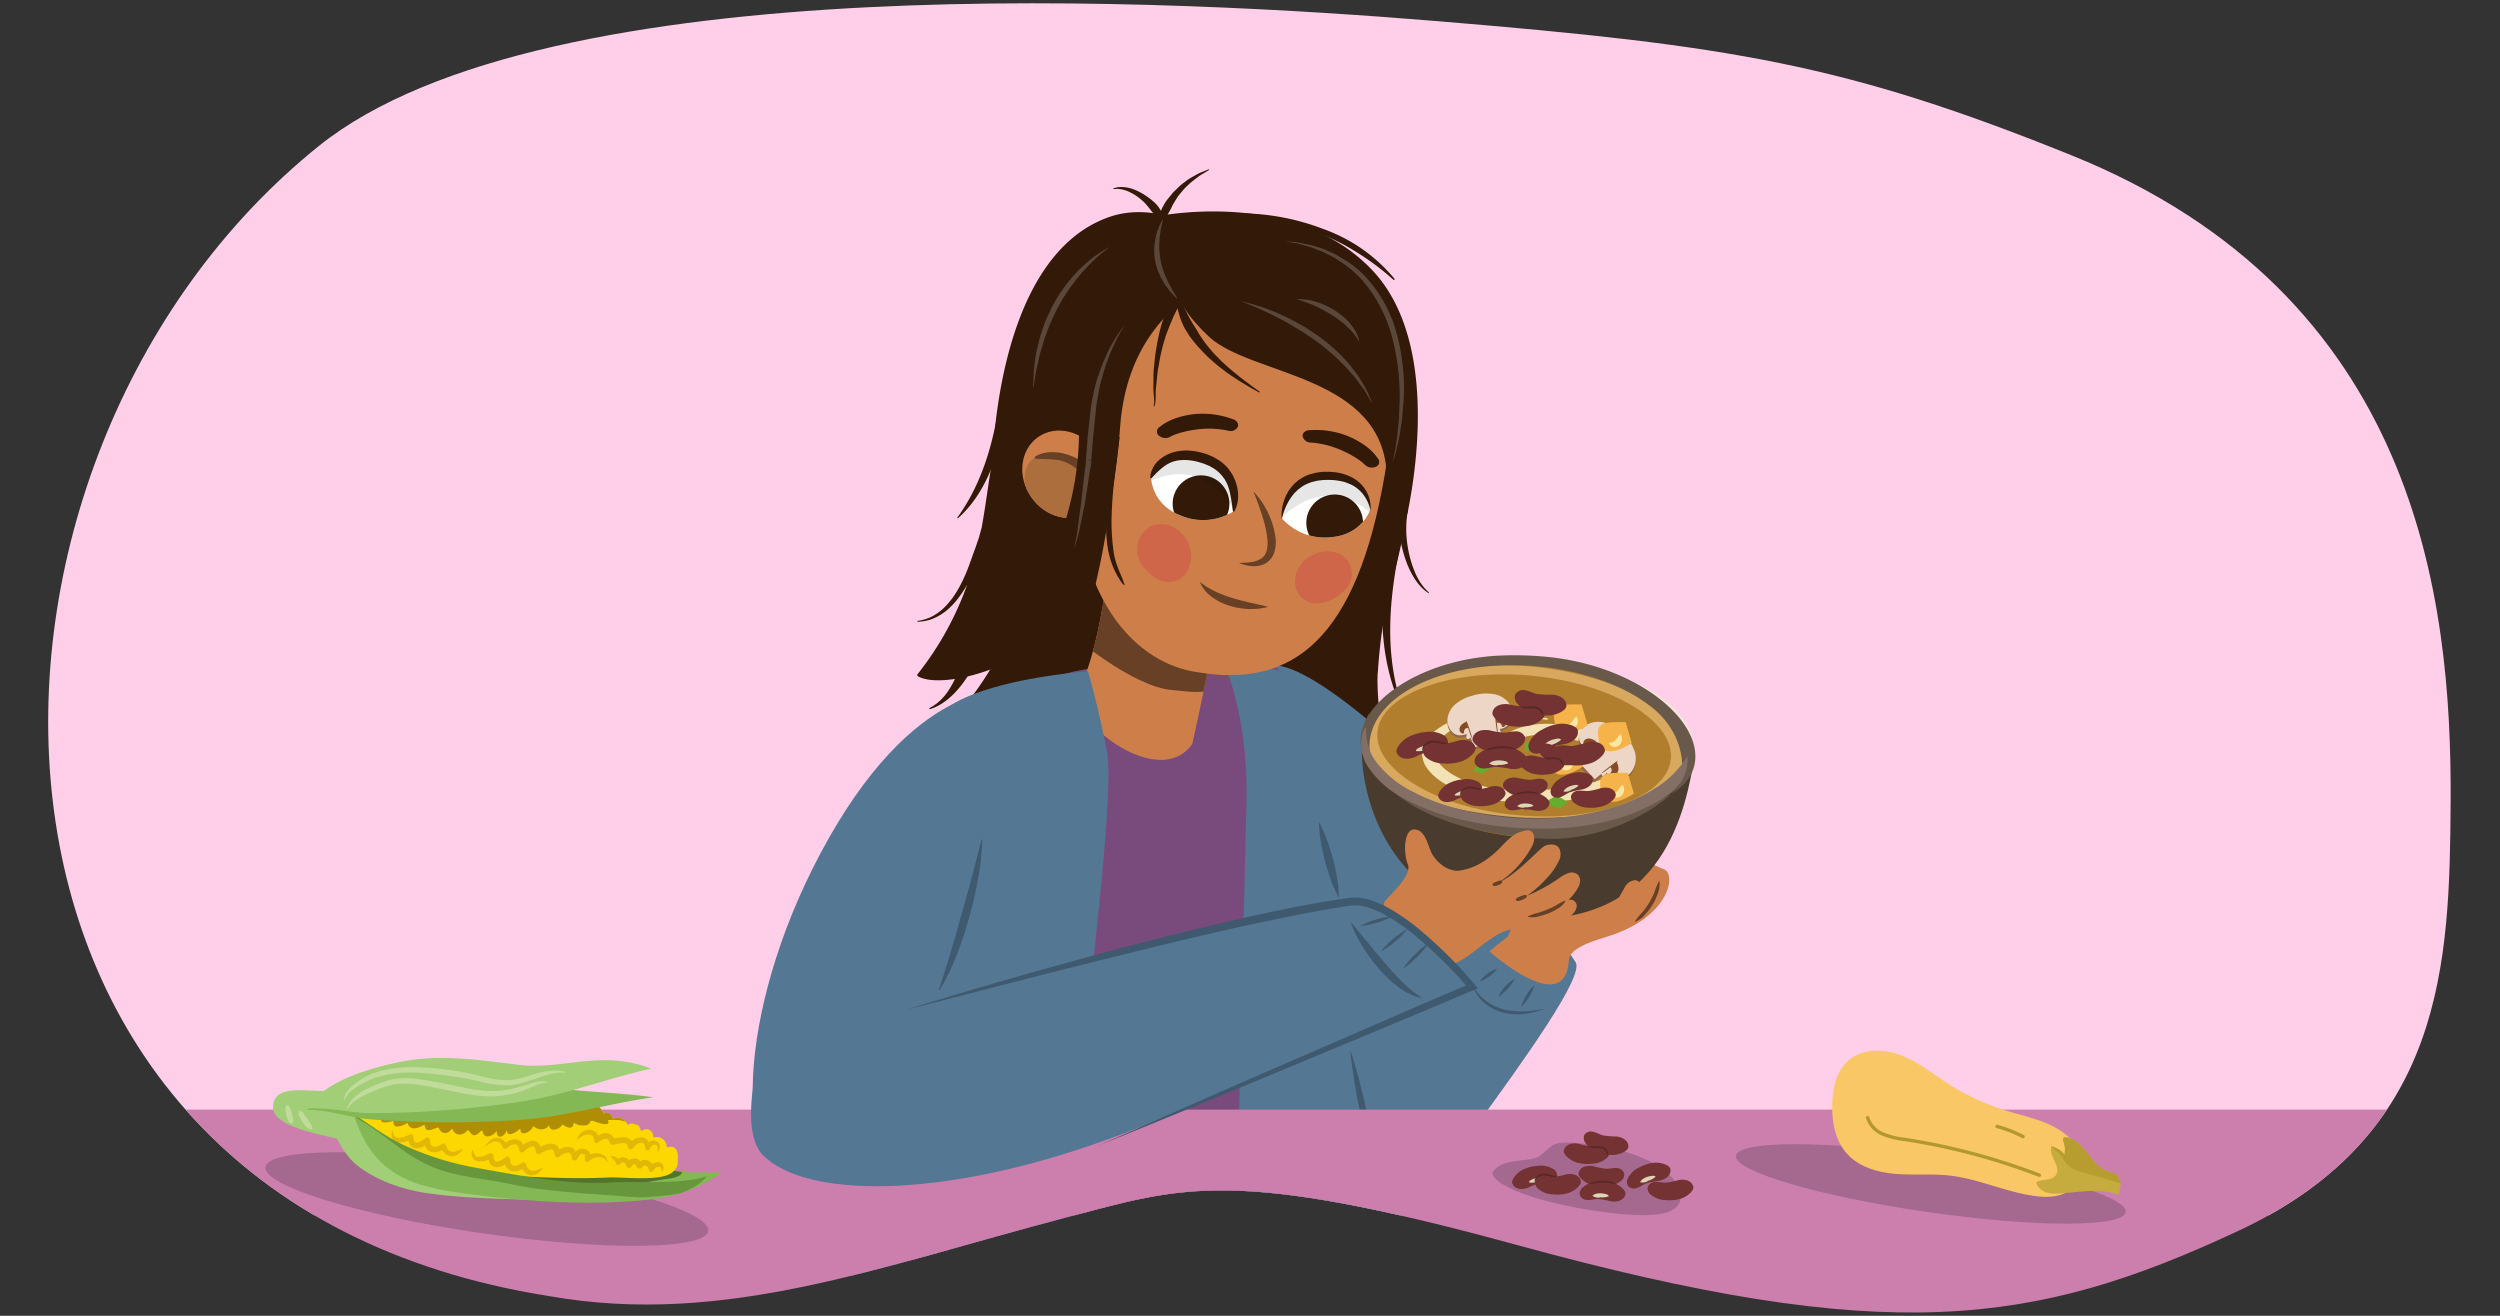 <svg xmlns="http://www.w3.org/2000/svg" xmlns:xlink="http://www.w3.org/1999/xlink" width="760" height="400" viewBox="0 0 760 400"><rect x="0" y="0" width="760" height="400" fill="#333333" stroke="none"/><defs><style>.a,.bd{fill:none;}.b{fill:#ce7f49;}.c{clip-path:url(#a);}.d{fill:#ffcfe9;}.e{fill:#cc87a9;}.f{fill:#321908;}.g{fill:#547794;}.h{fill:#794a7c;}.i{clip-path:url(#b);}.j{fill:#674025;}.k{clip-path:url(#c);}.l{fill:#ad6e3e;}.m{fill:#cf6549;}.n{fill:#fff;}.o{clip-path:url(#d);}.p{opacity:0.1;}.q{clip-path:url(#e);}.r{fill:#5b4739;}.s{clip-path:url(#f);}.t,.u{fill:#3f596f;}.t{opacity:0.4;}.v{fill:#cc7fad;}.w{fill:#9e833f;}.x{fill:#aa9357;}.y{fill:#493b2e;}.z{fill:#f4e4dc;}.aa{fill:#ad7721;isolation:isolate;opacity:0.93;}.ab{opacity:0.5;}.ac{fill:#ffd18f;}.ad{fill:#68594a;}.ae{fill:#846f66;}.af{opacity:0.83;}.ag{fill:#fff6d1;}.ah{fill:#8f664c;}.ai{fill:#eed6c7;}.aj{fill:#834c24;}.ak{fill:#65ad2f;}.al{fill:#f5b34a;}.am{fill:#f7e7a4;}.an{fill:#753232;}.ao{fill:#ddd6b6;}.ap{fill:#562929;}.aq{fill:#936081;opacity:0.68;}.ar{fill:#fcd700;}.as{fill:#83b855;}.at{fill:#4f7725;}.au{clip-path:url(#g);}.av{fill:#af8e04;}.aw{fill:#a2ce78;}.ax{fill:#e2b807;}.ay{fill:#68963c;}.az{opacity:0.35;}.ba{fill:#fcf5d9;}.bb{fill:#fac766;}.bc{fill:#c6ac3e;}.bd{stroke:#b2992f;stroke-linecap:round;stroke-miterlimit:10;stroke-width:1.035px;}.be{fill:#b79d30;}</style><clipPath id="a"><path class="a" d="M324,370.145c-57,14.925-103.9,33.242-157,23.88C-23.87,363.993-21.322,139.335,96.934,44.377,166.015-11.094,359.549.034,436.961,6.432,526.221,13.809,561,19.466,629.738,47.215c105.218,42.476,115.594,134.768,115.254,196.3-.273,49.483-1.843,101.37-64.573,130.686-62.242,29.088-106.545,35.163-219.077,4.332C374.211,354.656,359.492,360.852,324,370.145Z"/></clipPath><clipPath id="b"><path class="b" d="M371.107,183.97S367,205.8,362.46,226.13c-9.807,14.244-36.818-6.295-34.8-15.96,6-10.406,8.961-35.048,8.961-35.048Z"/></clipPath><clipPath id="c"><path class="a" d="M315.57,132.872c-5.488,3.852-6.409,12.04-2.055,18.284s12.334,8.187,17.824,4.335,6.407-12.04,2.053-18.285S321.063,129.019,315.57,132.872Z"/></clipPath><clipPath id="d"><path class="a" d="M374.913,155.514a17.53,17.53,0,0,1-15.695,1.34c-9.111-3.387-9.266-11.453-9.266-11.453a11.837,11.837,0,0,1,14.774-6.307C377.657,142.962,374.913,155.514,374.913,155.514Z"/></clipPath><clipPath id="e"><path class="a" d="M389.742,157.64a17.549,17.549,0,0,0,14.69,5.7c9.695-.692,12.1-8.392,12.1-8.392A11.868,11.868,0,0,0,404.1,144.739C390.611,144.819,389.742,157.64,389.742,157.64Z"/></clipPath><clipPath id="f"><path class="a" d="M330.715,203.986c1.981,6.6,3.448,17.066,4.531,23.29,3.576,20.575-2.186,54.821-6.556,100.872l-14.2,105.257s-29.045-16.74-50.261-28.507c0,0,7.538-91.7,10.926-130.476,2.836-32.456,10.5-53.825,30.263-62.336C318.961,206.253,326.305,204.52,330.715,203.986Z"/></clipPath><clipPath id="g"><path class="a" d="M112.046,330.534c5.741-4.934,15.676-2.477,21.546-1.689a195.77,195.77,0,0,1,39.448,6.608,4.989,4.989,0,0,1,6.234-.624c-.177.6-.052,1.517-.245,2.078,1.859-1.506,3.866-.54,4.426,1.778a1.536,1.536,0,0,1,2.612,1.221l.368.152a3.311,3.311,0,0,1,4.37,1.9c1.943-.969,3.627-.329,4.053,1.858,1.862-1.145,3.755-.377,3.756,2a2.992,2.992,0,0,1,4.024,2.79c.1.078.2.156.294.235,2.657-1.073,3.539,1.708,3.014,3.974a3.482,3.482,0,0,1-1.537,3.561c-3.555,2.923-15.022,1.353-19.648,1.578-14.228.692-29.012-.619-43.235-1.184a67.554,67.554,0,0,1-18.865-3.04c-4-1.35-12.437-1.863-14.895-5.259C104.794,344.371,108.566,333.526,112.046,330.534Z"/></clipPath></defs><g class="c"><rect class="d" x="-143.992" y="-294.027" width="941.626" height="663.439"/><path class="b" d="M487.958,238.949c-4.114-1.805-10.669-10.577-3.021-16.059s6.877,13.351,6.877,13.351Z"/><path class="e" d="M333.589,388.281l-4.42,34.785s4.218,6.753,5.959,27.289,69.259,26.061,69.124-56.535Z"/><path class="e" d="M345.605,391.041s14.19,43.457-5.38,70.745-74.535,9.544-71.934-4.074,8.686-79.854,8.686-79.854Z"/><path class="f" d="M424.214,232.289c-5.916-8.617-5.577-27.6-5.362-27.732,1.446-21.975,5.08-27.387,8.18-44.6.368-2.036,13.514-53.383-10.018-77.981-24.788-25.909-68.022-15.722-68.022-15.722s22.3,142.435,22.458,143.89c.5,4.628,6.4,14.013,12.978,17.551.026.014,1.278.688,1.23.2-.271-2.686-.657-1.121-.159-4.164,4.388,5.877,5.519,4.864,8.029,6.091.087.109,3,.845,2.738.225a8.663,8.663,0,0,1-.686-3.524c1.539,2.743,3.769,4.679,7,4.864.328.019,1.223-.021,1.109-.288-1.13-2.675-2.758-6.1-1.869-4.815,3.337,4.818,7.339,5.752,12.606,7.122.018,0,.968,0,.777-.492a41.006,41.006,0,0,1-2.937-11.409c3.265,6.312,7.083,9.86,10.959,11.342C423.31,232.914,424.571,232.808,424.214,232.289Z"/><path class="f" d="M426.059,154.893c.255-.67,1.992-.075,1.826.624-4.716,20.292-8.326,40.007-1.408,60.022a.114.114,0,1,1-.21.087C417.547,197.352,418.911,173.93,426.059,154.893Z"/><path class="f" d="M357.1,169.369c-5.789-1.95-11.49-4.176-16.994-5.634-6.729-1.783-13.691-3.9-20.729-5.549,1,11.491,3.059,17.389,1.681,34.176.194.137-4.308,17.222-11.352,24.074-.424.412.811.624.905.577,4.1.377,10.364-1.812,12.1-3.518a13.4,13.4,0,0,1-1.9,3.649c-.256.4.685.5.7.5,3.6.336,11.448-2.451,12.2-2.783.6-.265-.138.851-1.225,2.932-.126.243.733.34,1.062.356a9.156,9.156,0,0,0,7.607-3.513,6.993,6.993,0,0,1-1.162,2.968c-.348.51,2.644.158,2.746.072a14.291,14.291,0,0,0,6.862-3.939C352.05,198.94,354.731,184.181,357.1,169.369Z"/><path class="g" d="M384.893,203.154s5.286-8.031,41.5,24.891c24.667,22.426,48.863,58.56,52.608,64.49,2.616,4.142-15,28.855-31,50.745-18,24.632-32.392,15.222-41,4.975-20.4-24.278-18.511-85.85-18.511-85.85Z"/><path class="h" d="M385.507,199.865s8.655,6.242,16.243,40.986c6.485,29.693,9.346,59.219,7.483,159.728,0,0-79.451,48.177-121.506.731-6.391-7.21-6.413-123.256,8.734-168.954,0,0,6.208-24.014,32.094-28.652C348.734,200.091,385.507,199.865,385.507,199.865Z"/><path class="g" d="M371.3,199.865s32.225,2.55,40.427,24.121c4.083,10.736,10.494,43.719,10.27,81.484-.226,38.115,11.323,108.3,6,134.325,0,0-27.951-5.293-53.419-5.293,0,0,2.185-104.161,4.339-190.569C379.615,216.016,371.3,199.865,371.3,199.865Z"/><path class="b" d="M371.107,183.97S367,205.8,362.46,226.13c-9.807,14.244-36.818-6.295-34.8-15.96,6-10.406,8.961-35.048,8.961-35.048Z"/><g class="i"><path class="j" d="M374.614,193.191c-7.52-1.371-15.407.151-22.961-1.235-9.052-1.662-12.477-18.942-20.778-22.791-7.974-3.7-18.438,10.946-13.112,16.446,8.3,8.564,26.976,23.1,38.243,24.122,8.39.764,14.389,2.522,20.73-7.471C378.776,199.05,377.565,193.729,374.614,193.191Z"/></g><path class="b" d="M421.041,143.844c-8.591,50.867-28.325,65.431-57.032,60.492-17.078-2.328-39.934-20.213-37.868-74.1,1.44-37.507,29.983-54.977,56.189-51.22S427.292,106.833,421.041,143.844Z"/><path class="f" d="M337.648,65.821c-34.346,11.439-35.567,71.368-35.909,73.433-1.213,7.3-2.064,14.224-3.3,21.082l-.2.727c-.134.487-.276,1-.422,1.523a10.762,10.762,0,0,1-.481,1.592c-.4,1.067-.694,2.161-1.193,3.382-.427,1.2-.869,2.442-1.318,3.7s-.955,2.511-1.489,3.748-1.138,2.432-1.767,3.585a33.888,33.888,0,0,1-2.047,3.238,24.036,24.036,0,0,1-2.293,2.686,15.071,15.071,0,0,1-2.408,1.992,16.045,16.045,0,0,1-2.289,1.281c-.734.245-1.372.5-1.91.645-1.1.22-1.726.348-1.726.348l.009.254,1.788-.16c.564-.084,1.244-.275,2.03-.466a16.178,16.178,0,0,0,2.507-1.113,15.825,15.825,0,0,0,2.721-1.869,22.106,22.106,0,0,0,2.623-2.659,34.6,34.6,0,0,0,2.37-3.249q.554-.869,1.075-1.771a94.917,94.917,0,0,1-15.094,27.225c-.433.561.844.972.874.983,7.2,2.951,27.179-1.649,43.063-15.117.354-.3,16.35-96.552,33.7-109.543,6.132-4.592-3.549-13.539-.674-15.3C355.884,66,346.938,62.727,337.648,65.821Z"/><path class="b" d="M315.57,132.872c-5.488,3.852-6.409,12.04-2.055,18.284s12.334,8.187,17.824,4.335,6.407-12.04,2.053-18.285S321.063,129.019,315.57,132.872Z"/><g class="k"><path class="l" d="M334.461,155.961c-3.031,4.376-10.348,4.534-16.335.359s-8.38-11.116-5.351-15.491,10.346-4.534,16.332-.358S337.493,151.586,334.461,155.961Z"/><path class="j" d="M314.735,138.76c5.187-3.165,14.892-.139,17.48,5.342.364.773-.424,1.8-1.255,1.261-2.129-1.39-3.817-3.222-6.095-4.43-3.188-1.694-6.524-1.211-9.944-1.491A.368.368,0,0,1,314.735,138.76Z"/></g><path class="m" d="M348.757,160.637c2.528-1.79,6.221-2.036,9.742.821a9.986,9.986,0,0,1,3.472,8.939c-.578,3.918-3.137,6.546-6.635,6.576-3.557.031-7.087-3.15-8.834-6.384A8.144,8.144,0,0,1,348.757,160.637Z"/><path class="f" d="M356.683,73.533c-28.434,6.334-28.673,59.821-28.76,61.736-.708,15.718-5.245,27.63-10.045,39.364.222.269.427.554.657.816,4.893,5.57,4.436,8.3,10.168,12.533,1.8-5.459,9.993-31.391,11.783-57.837,2.007-29.671,20.761-39.5,23.605-42.317Z"/><path class="f" d="M357.3,83.959s-2.148,6.975,10.317,18.473c12.967,11.957,53.081,11.411,53.987,42.36,9.421-9.3,6.836-35.3,6.836-35.3l-8.042-21.4L399.234,70.851,380.667,67.92l-18.216,2.067S353.7,64,357.3,83.959Z"/><path class="j" d="M376.583,171.113a27.3,27.3,0,0,0,3.808-.241,7.2,7.2,0,0,0,3.178-1.182c1.679-1.236,1.924-3.594,1.707-5.937a37.046,37.046,0,0,0-1.628-7.179c-.77-2.4-1.631-4.779-2.621-7.2a25.748,25.748,0,0,1,6.746,14.139,10.883,10.883,0,0,1-.361,4.261,5.929,5.929,0,0,1-2.8,3.56,7.5,7.5,0,0,1-4.18.757A13.246,13.246,0,0,1,376.583,171.113Z"/><path class="f" d="M353.948,133.134a2.924,2.924,0,0,1-1.619-.7,1.563,1.563,0,0,1,.175-2.611c.349-.222,3.272-3.1,10.591-3.942a26.448,26.448,0,0,1,11.485,1.481c1.307.331,2.083,1.391,1.731,2.373a2.473,2.473,0,0,1-2.99,1.183,28.1,28.1,0,0,0-8.9-.431c-6.017.691-8.623,2.259-8.647,2.275A2.925,2.925,0,0,1,353.948,133.134Z"/><path class="f" d="M416.523,142.1a2.919,2.919,0,0,0,1.748-.213,1.562,1.562,0,0,0,.561-2.556c-.273-.311-2.275-3.9-9.067-6.76a26.413,26.413,0,0,0-11.439-1.805c-1.347-.05-2.388.749-2.324,1.791a2.478,2.478,0,0,0,2.54,1.976,28.075,28.075,0,0,1,8.66,2.086c5.583,2.354,7.647,4.592,7.666,4.614A2.927,2.927,0,0,0,416.523,142.1Z"/><path class="f" d="M336.978,157.138c-4.413.454-11.753,4.326-18.471,3.176-7.141,30.205-20.762,48.505-23.21,51.624-.328.418.611.693.63.7,4.915,1.4,10.857,1.424,13.988-2.609.985-1.269.633.768-3.073,5.971-.174.246,1.116.6,1.449.659C324.472,219.285,333.6,179.874,336.978,157.138Z"/><path class="m" d="M408.587,169.291c-2.358-1.887-6.117-2.5-10.122-.282a9.051,9.051,0,0,0-4.77,7.728,6.447,6.447,0,0,0,5.934,6.653c3.647.4,7.7-2.108,9.937-4.852A6.738,6.738,0,0,0,408.587,169.291Z"/><path class="n" d="M374.913,155.514a17.53,17.53,0,0,1-15.695,1.34c-9.111-3.387-9.266-11.453-9.266-11.453a11.837,11.837,0,0,1,14.774-6.307C377.657,142.962,374.913,155.514,374.913,155.514Z"/><g class="o"><path class="f" d="M373.641,154.382a8.619,8.619,0,1,1-7.312-9.784A8.625,8.625,0,0,1,373.641,154.382Z"/><path class="p" d="M376.132,157.1s-8.892-20.481-28.1-9.952c-4.425-3.278-.776-8.369-.776-8.369l12.3-3.443,12.923,3.468,5.383,7.414-.1,8.244Z"/></g><path class="f" d="M349.676,145.305a6.663,6.663,0,0,1,.711-2.851,8.186,8.186,0,0,1,1.756-2.411,10.924,10.924,0,0,1,2.488-1.732q.341-.176.693-.328c.271-.11.374-.16.7-.284.553-.194,1.007-.286,1.347-.4l.086-.029.124-.015a22.837,22.837,0,0,1,2.388-.3,16.7,16.7,0,0,1,2.438.106,19.892,19.892,0,0,1,2.384.426c.777.189,1.526.406,2.248.639l.077.025.059.026,1.7.751,1.7,1a13.649,13.649,0,0,1,1.6,1.254,12.3,12.3,0,0,1,1.367,1.468l.07.075.013.02,1,1.5.077.116.026.054.605,1.3a5.165,5.165,0,0,1,.278.7l.222.694a12.764,12.764,0,0,1,.54,2.886,11.606,11.606,0,0,1-.187,2.881,9.45,9.45,0,0,1-1,2.7l-.358-.087c-.2-.959-.224-1.79-.385-2.671-.124-.863-.267-1.7-.441-2.52a16.348,16.348,0,0,0-.636-2.39l-.221-.585a3.714,3.714,0,0,0-.256-.545l-.6-1.122.1.17-.969-1.307.083.094c-.506-.516-.882-.957-1.151-1.164a12.612,12.612,0,0,0-1.274-.981l-1.45-.828-1.652-.688.136.05c-.7-.223-1.381-.447-2.053-.622a17.172,17.172,0,0,0-2.019-.4,15.9,15.9,0,0,0-2.035-.139,20.152,20.152,0,0,0-2.069.154l.209-.044c-.527.139-.965.209-1.27.3-.1.027-.414.143-.566.195-.184.067-.366.142-.546.222a10.133,10.133,0,0,0-2.033,1.232,21.03,21.03,0,0,0-1.87,1.6c-.6.569-1.207,1.246-1.842,1.917Z"/><path class="n" d="M389.742,157.64a17.549,17.549,0,0,0,14.69,5.7c9.695-.692,12.1-8.392,12.1-8.392A11.868,11.868,0,0,0,404.1,144.739C390.611,144.819,389.742,157.64,389.742,157.64Z"/><g class="q"><path class="f" d="M397.207,157.761a8.619,8.619,0,1,0,9.75-7.339A8.642,8.642,0,0,0,397.207,157.761Z"/><path class="p" d="M388.129,158.822s14.251-17.163,29.754-1.658c5.159-1.9,3.08-7.815,3.08-7.815l-10.847-6.761-13.373-.3-7.237,5.6-2.2,7.942Z"/></g><path class="f" d="M416.422,154.953l.209-.047-.03.033a12.609,12.609,0,0,0-.9-2.519,11.168,11.168,0,0,0-1.362-2.2,10.352,10.352,0,0,0-1.786-1.771q-.244-.192-.5-.368c-.15-.1-.4-.275-.521-.344-.307-.184-.716-.361-1.17-.619l.141.076c-.673-.219-1.317-.561-1.989-.717a15.52,15.52,0,0,0-2.043-.4,17.248,17.248,0,0,0-2.084-.18c-.7-.018-1.425,0-2.163.028l.12-.009-1.784.2-1.649.391c-.391.085-.906.343-1.542.574a13.982,13.982,0,0,0-1.477.79l.09-.057c-.441.325-.873.662-1.324.978l.107-.1-.937.9a7.7,7.7,0,0,0-.831.953,14.293,14.293,0,0,0-1.416,2.14,18.316,18.316,0,0,0-1.1,2.389c-.348.829-.533,1.684-.81,2.567l-.03-.033.208.046-.212.018-.029,0v-.035a16.411,16.411,0,0,1,.1-2.762,15.5,15.5,0,0,1,.649-2.726,13.689,13.689,0,0,1,1.186-2.595,9.454,9.454,0,0,1,.811-1.192l.9-1.091,0-.006.1-.093c.439-.4.9-.777,1.347-1.167l.009-.008.081-.049a13.748,13.748,0,0,1,1.676-1.03,10.748,10.748,0,0,1,1.845-.76l1.888-.482,1.834-.244.06-.008h.06c.756-.01,1.53-.013,2.32.026a19.639,19.639,0,0,1,2.376.262,16.9,16.9,0,0,1,2.319.622,19.258,19.258,0,0,1,2.163.969l.106.049.035.026c.307.231.71.461,1.147.794.247.2.351.3.561.472q.279.244.539.507a10.759,10.759,0,0,1,1.727,2.345,10.123,10.123,0,0,1,1.213,5.446l0,.036-.028,0Z"/><path class="r" d="M390.4,73.289c1.637.18,3.272.239,4.915.553l2.414.509a16.3,16.3,0,0,1,2.414.638c.769.228,1.585.469,2.363.779.389.152.793.334,1.155.512l1.114.5a16.514,16.514,0,0,1,2.247,1.168l2.151,1.277c.711.46,1.331.924,2.031,1.411a22.452,22.452,0,0,1,1.953,1.6A20.508,20.508,0,0,1,414.987,84c.525.6,1.109,1.214,1.647,1.859a41.306,41.306,0,0,1,5.342,8.436l.034.069,0,.005c.373.886.794,1.78,1.177,2.72s.692,1.895.991,2.855c.585,1.917,1.05,3.86,1.442,5.811a66.507,66.507,0,0,1,1.2,11.88c-.01,1.99-.084,3.965-.28,5.941l-.247,2.96c-.044.493-.075.987-.131,1.479l-.227,1.47c-.321,1.957-.607,3.916-1.093,5.834-.24.959-.4,1.933-.7,2.878l-.866,2.83a85.543,85.543,0,0,0,1.8-11.64l.164-1.458c.034-.488.044-.979.067-1.469l.12-2.936c.111-1.952.1-3.918.028-5.866a73.618,73.618,0,0,0-1.415-11.58c-.4-1.907-.864-3.8-1.443-5.643-.292-.919-.606-1.85-.95-2.724s-.766-1.779-1.15-2.71l.035.074c-.4-.751-.75-1.5-1.117-2.211-.183-.355-.37-.7-.57-1.032l-.636-1.049c-.425-.692-.849-1.371-1.306-2.017-.215-.3-.506-.69-.716-1q-.344-.478-.72-.944c-.5-.628-1.039-1.217-1.582-1.865a19.984,19.984,0,0,0-1.675-1.685,21.014,21.014,0,0,0-1.792-1.6c-.629-.477-1.307-1.027-1.955-1.484l-2.036-1.324a15.46,15.46,0,0,0-2.073-1.191l-1.115-.555c-.367-.2-.706-.369-1.077-.533-.738-.322-1.485-.593-2.271-.892a15.62,15.62,0,0,0-2.3-.782l-2.371-.673c-.782-.226-1.587-.34-2.4-.493Z"/><path class="r" d="M377.291,91.617a47.192,47.192,0,0,1,5.147,1.357c1.7.52,3.361,1.162,5.013,1.823,1.64.689,3.272,1.409,4.86,2.225,1.555.828,3.115,1.7,4.658,2.573l.024.013.026.018,2.746,1.838,1.372.922,1.287,1A30.779,30.779,0,0,1,405,105.508c.8.7,1.63,1.452,2.418,2.241.4.387.789.836,1.134,1.2l1.124,1.208c.739.8,1.444,1.764,2.066,2.595a21.161,21.161,0,0,1,1.9,2.735c.566.927,1.115,1.866,1.661,2.809l.016.028c.664,1.467,1.338,2.929,1.95,4.423-.857-1.366-1.671-2.755-2.5-4.134l.016.027c-.658-.874-1.312-1.753-1.949-2.644a24.963,24.963,0,0,0-2.027-2.482,32.187,32.187,0,0,0-2.154-2.4l-1.149-1.142c-.414-.412-.751-.773-1.149-1.136-.778-.727-1.6-1.4-2.439-2.135a28.625,28.625,0,0,0-2.489-2.006l-1.311-.99-1.331-.917-2.668-1.831.05.031-4.54-2.7c-1.529-.85-3.073-1.682-4.653-2.448-1.57-.793-3.171-1.516-4.776-2.243S378.951,92.237,377.291,91.617Z"/><path class="r" d="M394.09,90.915a3.294,3.294,0,0,0,.729-.026,5.5,5.5,0,0,1,.812.041l1.534.168a15.781,15.781,0,0,1,3.016.68,25.521,25.521,0,0,1,2.9,1.118c.945.45,1.824.947,2.724,1.478A27.07,27.07,0,0,1,408.3,96.23a14.953,14.953,0,0,1,2.228,2.236c.324.409.637.818.924,1.24l.432.644.365.7a9.559,9.559,0,0,1,.639,1.443c.153.472.274,1,.38,1.489l-.8-1.3a11.215,11.215,0,0,0-.892-1.165l-.45-.58-.519-.534c-.353-.358-.689-.722-1.044-1.06s-.717-.667-1.072-.973-.772-.589-1.153-.883c-.738-.631-1.607-1.129-2.411-1.691a44.48,44.48,0,0,0-5.2-2.8,25.171,25.171,0,0,0-2.765-1.106l-1.418-.506c-.236-.093-.486-.182-.674-.244A2.552,2.552,0,0,0,394.09,90.915Z"/><path class="r" d="M341.958,98.724a60.009,60.009,0,0,0-6.945,16.165,34.218,34.218,0,0,0-1,4.256l-.4,2.145a17.88,17.88,0,0,0-.327,2.165l-.913,8.8-.373,4.418-.187,2.209-.095,1.093-.018.26,0,.114v.035c0,.011,0,0,0-.019l-.006-.037a.679.679,0,0,0-.138-.326c-1.662-.658-1.058.147-1.351.109l-.029.069c-.005.013-.008.026-.006.02l.013-.05.021-.071c-.9-.988,2.048.265,1.555.3l-.008.085-.011.08-.042.28-.7,4.4-.656,4.367c-.237,1.439-.394,2.952-.714,4.411s-.62,2.9-.9,4.344l-.46,2.167c-.131.727-.3,1.473-.5,2.187l-1.186,4.281c.232-1.46.455-2.934.754-4.381.139-.726.233-1.439.3-2.177l.276-2.21c.187-1.475.416-2.947.632-4.4s.326-2.891.5-4.382l.5-4.433.581-4.388.033-.27.006-.057c0-.01,0-.018,0,.016-.49.018,2.458,1.259,1.549.29l.012-.037-.021.085-.027.085-.042.1c-.3-.031.3.793-1.374.124a.781.781,0,0,1-.148-.359l-.009-.071,0-.089v-.1l0-.163.017-.293.088-1.119.167-2.215.337-4.43c.338-2.95.637-5.887,1.011-8.849a18.6,18.6,0,0,1,.394-2.211l.474-2.205.51-2.2a21.822,21.822,0,0,1,.683-2.135c.489-1.405.975-2.838,1.53-4.212l.89-2.03a21.888,21.888,0,0,1,.951-2.044A47,47,0,0,1,341.958,98.724Z"/><path class="r" d="M314.237,118.211l-.143,0h-.01V118.2c.015-1.35.075-2.7.125-4.037.029-.66.026-1.364.112-2.046s.182-1.334.272-2.012a33.582,33.582,0,0,1,.679-4.028c.311-1.308.624-2.615.959-3.916l0-.02.014-.04c.5-1.451.983-2.911,1.507-4.355l.012-.031.016-.036,1.6-3.476.4-.87.471-.821.927-1.656c.318-.555.67-1.13,1.047-1.657l1.064-1.563c.738-1.035,1.545-2,2.352-3.03.414-.5.855-.968,1.288-1.429l.646-.686a7.873,7.873,0,0,1,.681-.686c.936-.873,1.873-1.748,2.833-2.576a34.366,34.366,0,0,1,3.061-2.275,24.393,24.393,0,0,1,3.291-1.9,42.98,42.98,0,0,0-5.736,4.864c-.88.895-1.7,1.831-2.562,2.721-.811.9-1.638,1.925-2.385,2.867-.71.981-1.488,1.981-2.173,3.024l-1.029,1.585c-.35.5-.651,1.008-.954,1.55l-.9,1.654-.46.824-.4.844-1.6,3.377.028-.067c-.525,1.445-1.1,2.873-1.642,4.31l.019-.059c-.371,1.294-.765,2.582-1.159,3.87-.413,1.242-.618,2.532-.943,3.872a38.732,38.732,0,0,0-.787,3.92c-.208,1.335-.409,2.666-.657,3.993l-.01-.012Z"/><path class="f" d="M367.608,51.653l-.946.576c-.3.181-.666.4-1.088.654a9.518,9.518,0,0,0-1.363.9L362.7,54.932a15.77,15.77,0,0,0-1.581,1.4,14,14,0,0,0-1.575,1.6c-.484.588-.979,1.187-1.47,1.786-.4.658-.805,1.317-1.2,1.965-.423.626-.667,1.345-1.013,1.97-.328.638-.731,1.208-.994,1.819-.284.6-.574,1.158-.861,1.671a14.742,14.742,0,0,0-.719,1.445c-.207.439-.4.821-.572,1.136-.339.632-.575.993-.575.993l-.23-.048s-.034-.417-.016-1.145c.008-.366.032-.808.074-1.318a7.979,7.979,0,0,1,.261-1.689c.149-.609.334-1.266.551-1.954a9.6,9.6,0,0,1,.921-2.075,10.805,10.805,0,0,1,1.335-2.026l1.576-1.939c.6-.581,1.195-1.163,1.781-1.735a15.2,15.2,0,0,1,1.852-1.51,13.346,13.346,0,0,1,1.826-1.269c.616-.346,1.2-.672,1.739-.973a10.291,10.291,0,0,1,1.5-.7l1.173-.48c.653-.265,1.025-.413,1.025-.413Z"/><path class="f" d="M338.444,57.249l.881-.234a4.655,4.655,0,0,1,1.065-.137,7.122,7.122,0,0,1,1.418.03,11.778,11.778,0,0,1,1.65.281,14.362,14.362,0,0,1,1.76.611,15.484,15.484,0,0,1,1.793.883c.61.312,1.162.726,1.748,1.1.546.424,1.125.819,1.637,1.281.259.225.525.445.772.678s.457.5.676.745a9.7,9.7,0,0,1,1.065,1.59,11.371,11.371,0,0,1,.675,1.6,7.158,7.158,0,0,1,.324,1.44,5.222,5.222,0,0,1,.053,1.137,7.506,7.506,0,0,1-.141.976l-.233.021s-.2-.316-.449-.817c-.111-.253-.339-.539-.527-.866-.168-.333-.477-.668-.716-1.054-.26-.38-.6-.764-.894-1.19-.376-.386-.666-.853-1.057-1.282-.348-.46-.712-.937-1.107-1.412a15.6,15.6,0,0,0-1.268-1.379c-.478-.4-.932-.854-1.442-1.206a13.607,13.607,0,0,0-1.511-1.018c-.5-.317-1.031-.533-1.518-.783a10.5,10.5,0,0,0-1.439-.509,6.452,6.452,0,0,0-1.262-.249,5.048,5.048,0,0,0-1.007-.059l-.909.054Z"/><path class="f" d="M429.06,145.774s.015.6-.043,1.636a16.067,16.067,0,0,1-.158,1.862c-.107.716-.232,1.533-.4,2.416-.131.853-.289,1.766-.479,2.722-.076.937-.215,1.953-.335,2.914-.072,1.131-.138,2.135-.143,3.247a29.593,29.593,0,0,0,.155,3.366c.108,1.127.275,2.25.488,3.344a31.333,31.333,0,0,0,.761,3.178,27.881,27.881,0,0,0,.985,2.876,22.239,22.239,0,0,0,1.129,2.461l.6,1.04c.2.316.415.6.607.883a16.917,16.917,0,0,0,1.093,1.356c.678.676,1.094,1.044,1.094,1.044l-.136.213s-.114-.081-.324-.234-.536-.368-.917-.684a13.635,13.635,0,0,1-1.278-1.257c-.225-.265-.478-.54-.723-.847s-.476-.655-.731-1.008a23.363,23.363,0,0,1-1.427-2.421,13.945,13.945,0,0,1-.663-1.4c-.219-.483-.426-.982-.613-1.5a33.293,33.293,0,0,1-1.048-3.244c-.31-1.122-.576-2.282-.782-3.457-.229-1.171-.38-2.361-.5-3.544a23.051,23.051,0,0,1-.108-3.5,33.253,33.253,0,0,1,.569-3.337c.3-.99.6-1.917.9-2.762.294-.806.6-1.534.869-2.19.293-.644.477-1.252.683-1.724.379-.963.641-1.5.641-1.5Z"/><path class="f" d="M291.055,157.306c7.948-10.985,11.2-23.769,13.134-37.181a.976.976,0,1,1,1.938.217c-.989,13.287-4.867,28.246-14.867,37.177C291.133,157.636,290.955,157.446,291.055,157.306Z"/><path class="f" d="M341.89,177.829c-1.162-3.56-2.593-5.672-3.253-9.479A64.9,64.9,0,0,1,338,155.1c.31-7.266,1.322-14.013,2.348-21.93.091-.7-1.629-.752-1.723-.082-1.085,7.781-2.25,15.777-2.369,23.626-.1,6.755-.011,13.76,4.937,20.679C341.351,177.606,341.966,178.064,341.89,177.829Z"/><path class="f" d="M423.922,84.745A49.783,49.783,0,0,0,402.39,69.653a71.491,71.491,0,0,0-28.433-4.761c-.567.031-.588,1.06-.017,1.076a90.272,90.272,0,0,1,26.79,4.9,60.331,60.331,0,0,1,11.174,5.49,77.928,77.928,0,0,1,11.713,8.707C423.8,85.222,424.084,84.938,423.922,84.745Z"/><path class="f" d="M359.249,87.949s-.033.168-.1.478a4.871,4.871,0,0,0-.066,1.259,12.637,12.637,0,0,0,1.182,4.276c.377.851.827,1.76,1.342,2.7.261.465.538.946.816,1.435l.219.364.206.317.49.767c.654,1.025,1.247,2.2,1.961,3.151a28.046,28.046,0,0,0,2.228,3,32.671,32.671,0,0,0,2.538,2.822c.439.449.88.893,1.31,1.333.447.425.91.819,1.355,1.223.887.811,1.767,1.565,2.632,2.253s1.65,1.38,2.43,1.949c1.53,1.183,2.838,2.131,3.756,2.791s1.435,1.05,1.435,1.05l-.145.238-1.548-.869c-.994-.536-2.38-1.366-4.04-2.386-.839-.49-1.708-1.091-2.641-1.706-.95-.6-1.892-1.309-2.869-2.059-.486-.375-.991-.741-1.486-1.14-.479-.417-.966-.838-1.454-1.261a34.206,34.206,0,0,1-2.867-2.718,35.953,35.953,0,0,1-2.7-2.99,22.779,22.779,0,0,1-2.263-3.09l-.483-.772-.272-.445-.212-.412c-.283-.552-.538-1.1-.758-1.649a19.742,19.742,0,0,1-1.037-3.186,10.249,10.249,0,0,1-.088-5.12,4.2,4.2,0,0,1,.593-1.329c.184-.258.279-.395.279-.395Z"/><path class="f" d="M350.687,123.428l.1-.427a5.778,5.778,0,0,0,.083-1.192c-.014-.53-.063-1.172-.139-1.928a19.337,19.337,0,0,1-.1-2.587c.008-.931.018-1.939.027-3a26.488,26.488,0,0,1,.227-3.365c.129-1.174.219-2.386.394-3.635.213-1.193.367-2.39.633-3.613s.477-2.469.822-3.649c.163-.595.321-1.186.478-1.772a17.792,17.792,0,0,1,.627-1.669c.232-.535.448-1.067.686-1.571l.044-.095.062-.115.028-.042.1-.166.2-.332c.142-.216.276-.429.409-.64.286-.42.5-.831.821-1.222s.631-.743.929-1.095a14.229,14.229,0,0,1,1.7-1.675,16.062,16.062,0,0,1,1.383-1.119c.786-.584,1.265-.88,1.265-.88l.165.2s-.285.534-.837,1.4l-.987,1.55c-.367.588-.842,1.233-1.221,1.953a24.283,24.283,0,0,0-1.3,2.385c-.11.228-.223.461-.339.693l-.174.35-.093.175-.023.045-.012.021,0,.01c-.037.069.042-.08.032-.059l-.034.09c-.178.486-.387.962-.586,1.454-.458.952-.837,2-1.242,3.072-.446,1.047-.723,2.2-1.075,3.321s-.589,2.346-.883,3.495c-.241,1.125-.415,2.283-.617,3.383a30.405,30.405,0,0,0-.472,3.243c-.107,1.054-.2,2.05-.3,2.971a17.919,17.919,0,0,0-.136,2.475c.008.751,0,1.427-.053,1.978a6.043,6.043,0,0,1-.231,1.275c-.095.264-.145.407-.145.407Z"/><path class="f" d="M294.521,196.241c-3.209,7.149-4.941,15.407-11.921,19-.178.092-.052.4.133.339,7.349-2.254,12.877-11.113,15.55-18.156C298.5,196.848,294.77,195.685,294.521,196.241Z"/><path class="g" d="M330.715,203.986c1.981,6.6,4.847,18.966,5.93,25.19,3.576,20.575-22.16,204.229-22.16,204.229s-29.045-16.74-50.261-28.507c0,0,6.446-88.406,9.834-127.186,2.835-32.457-.1-57.276,19.667-65.787C307.273,206.092,326.305,204.52,330.715,203.986Z"/><g class="s"><path class="t" d="M323.227,373.1s-44.8,1.1-75.456-10.565l.864-22.524,80.055,10.063Z"/></g><path class="u" d="M409,390.1a72.056,72.056,0,0,1-7.927,6.412,87.431,87.431,0,0,1-8.66,5.417,59.433,59.433,0,0,1-9.374,4.145,26.056,26.056,0,0,1-10.1,1.569,38.244,38.244,0,0,0,9.64-2.792,97.934,97.934,0,0,0,9.034-4.391c2.958-1.586,5.852-3.3,8.743-5.035Z"/><path class="u" d="M316.124,406.543c-8.537-2.767-16.851-6.118-25.071-9.677a245.921,245.921,0,0,1-24.08-11.939q6.249,2.5,12.41,5.143c4.123,1.735,8.216,3.532,12.321,5.306C299.891,398.977,308.07,402.591,316.124,406.543Z"/><path class="u" d="M407.187,396.852a13.867,13.867,0,0,1,.62,2.893,22.272,22.272,0,0,1,.168,2.892,21.906,21.906,0,0,1-.191,2.89,13.628,13.628,0,0,1-.648,2.888,13.684,13.684,0,0,1-.622-2.893,21.922,21.922,0,0,1-.166-2.892,22.257,22.257,0,0,1,.194-2.89A13.806,13.806,0,0,1,407.187,396.852Z"/><path class="u" d="M287.667,398.137a20.287,20.287,0,0,1,.47,3.566,33.525,33.525,0,0,1,.019,3.544,32.763,32.763,0,0,1-.341,3.529,19.927,19.927,0,0,1-.8,3.507,20.015,20.015,0,0,1-.472-3.565,32.759,32.759,0,0,1-.017-3.545,33.53,33.53,0,0,1,.343-3.528A20.2,20.2,0,0,1,287.667,398.137Z"/><path class="u" d="M278.42,394.876a19.7,19.7,0,0,1,.471,3.511,32.274,32.274,0,0,1,.019,3.491,31.513,31.513,0,0,1-.339,3.474,19.445,19.445,0,0,1-.8,3.453,19.368,19.368,0,0,1-.473-3.512,31.5,31.5,0,0,1-.018-3.49,32.265,32.265,0,0,1,.342-3.474A19.615,19.615,0,0,1,278.42,394.876Z"/><path class="u" d="M270.383,390.683a18.2,18.2,0,0,1,.587,3.349,29.69,29.69,0,0,1,.135,3.343,29.223,29.223,0,0,1-.224,3.339,17.873,17.873,0,0,1-.68,3.332,17.873,17.873,0,0,1-.59-3.349,31.1,31.1,0,0,1,.094-6.682A18.112,18.112,0,0,1,270.383,390.683Z"/><path class="r" d="M353.551,66.847a33.47,33.47,0,0,0-1.08,6.306c0,.518-.058,1.026-.055,1.535.018.509,0,1.016.042,1.519.058.5.081,1,.119,1.5l.266,1.482a10.65,10.65,0,0,0,.333,1.467l.186.733c.069.242.182.471.254.714l.5,1.446c.23.457.434.93.636,1.41l.309.72c.131.226.264.451.383.687l.741,1.417c.521.942,1.136,1.833,1.639,2.869l-.118.119c-.734-.814-1.511-1.593-2.211-2.438l-.977-1.328-.489-.664-.41-.716-.817-1.435-.648-1.52a9.055,9.055,0,0,1-.538-1.561,12.378,12.378,0,0,1-.41-1.6,17.835,17.835,0,0,1-.031-6.579,18.4,18.4,0,0,1,2.239-6.175Z"/><path class="g" d="M307.93,209.862S280.321,204.8,252,254.725c-28.186,49.687-28.3,99.4-13,100.5,5.433.389,16.888,48.1,28,29.85,20.171-33.131,23.1-116.663,34.374-121.612C318.856,255.783,307.93,209.862,307.93,209.862Z"/><path class="u" d="M285.382,300.951c2.532-7.512,4.746-15.132,6.865-22.772q3.265-11.436,6.131-22.986l.244.059a76.917,76.917,0,0,1-1.3,11.959c-.314,1.973-.775,3.909-1.188,5.858-.446,1.941-.978,3.859-1.471,5.788-.577,1.906-1.131,3.818-1.753,5.711-.67,1.878-1.278,3.775-2.047,5.621a67.588,67.588,0,0,1-5.242,10.845Z"/><path class="j" d="M364.747,176.84a15.836,15.836,0,0,0,2.311,1.667,26.023,26.023,0,0,0,2.414,1.318,36.876,36.876,0,0,0,5.092,1.943c1.734.569,3.535.961,5.349,1.419.916.186,1.836.406,2.765.629a28.307,28.307,0,0,1,2.829.7,26.371,26.371,0,0,1-2.9.53c-.974.059-1.958.116-2.942.1a22.532,22.532,0,0,1-5.845-.982,17.748,17.748,0,0,1-5.374-2.661A10.389,10.389,0,0,1,364.747,176.84Z"/><path class="u" d="M410.473,319.2c1.072,3.06,1.952,6.161,2.765,9.276s1.535,6.249,2.223,9.39c.652,3.15,1.28,6.3,1.793,9.483s.983,6.366,1.246,9.6c-1.075-3.059-1.956-6.159-2.768-9.274s-1.535-6.25-2.221-9.392c-.649-3.15-1.277-6.3-1.79-9.483S410.738,322.435,410.473,319.2Z"/><rect class="v" x="16" y="337.31" width="760" height="159.2"/><path class="g" d="M231,320.4s-6.664,23.149,1,30.845c12.773,12.826,53.75,13.681,105-4.975,55.167-20.082,110-52.735,104-54.725-5.168-1.714-17-17.91-30-16.915-38.621,2.956-67.313,15.281-87,19.9-60.868,14.282-45.866,24.724-55.165,25.181C249.75,320.643,231,320.4,231,320.4Z"/></g><path class="b" d="M452.747,289.2s23.1,20.671,24.177,2.737c.243-4.051,8.211-6.049,12.793-7.571,17.816-5.917,20.071-18.692,16.034-20.12-4.9-1.732-19.341-11.076-24.467-10.153A19.781,19.781,0,0,0,468.4,262c-4.755,7-6.47,15-10,22.669"/><polygon class="w" points="482.794 259.171 482.751 259.155 482.848 259.237 482.794 259.171"/><path class="w" d="M482.97,259.426l.079.033-.276-.24C482.575,259.158,483.1,259.471,482.97,259.426Z"/><path class="w" d="M482.927,259.429c-.088-.01.056.075.1.106C482.919,259.468,483.1,259.505,482.927,259.429Z"/><path class="x" d="M483.071,261.929h-.014S483.061,261.933,483.071,261.929Z"/><path class="w" d="M483.9,262.05l.1-.1c-.242.1-.138-.143-.278-.155l.041-.022c-.1-.223-.412-.326-.593-.583l.071-.008c-.049,0-.137,0-.13-.012a.192.192,0,0,1,.075-.01c.2-.1-.175-.142-.014-.212a.408.408,0,0,0-.187.013c-.09-.229-.132-.48-.258-.771a.449.449,0,0,1,.167.017c-.32-.287-.086-.519.07-.695-.081-.048-.1-.02-.181-.085-.146.026.154.226-.034.225l-.081-.041c-.076.029.211.091.08.1-.08-.006-.107-.044-.117-.037,0,.118-.12.218.073.369-.2-.016-.03.113-.225.123.072.041.047.067.175.095-.159.379.068.773.167,1.121.41.037.069.383.294.519a.145.145,0,0,1-.034.02c.12.01.207.062.214.153l.172-.045c.039.58.625.711,1.027.981.473.266,1.177.524,1.566-.123.011.034.022.052.013.071.121-.118.308-.047.4-.188l.018.033a.927.927,0,0,1,.377-.419.466.466,0,0,0,.23-.466,1.365,1.365,0,0,0,.328-1.112l.076.007c-.131-.293.23-.65,0-.957.019-.19-.161-.318-.341-.4s-.346-.135-.376-.325c.057-.2-.117-.206-.266-.182s-.279.064-.276-.143c-.105-.7-.783-.452-1.07-.072-.172-.086-.333.022-.465.122a.43.43,0,0,1-.49.086c.034.289-.472-.075-.574.133l.072.059c-.265-.14.207.365-.145.126l-.011-.017c-.191-.1.351.364.137.226l.083.066c0,.047-.1-.066-.151-.065,0,.017.155.111.1.1-.365-.234-.077.108.033.157.045-.028.247.09.343.12l-.015-.008c-.149-.121-.038-.082-.008-.079l.075.046c.153.1-.264-.248-.016-.05a.277.277,0,0,1,.116-.24c-.075-.1.062-.037-.108-.2.194.182.288.2.3.173.014.021.03.043.021.037.235.253-.137-.287.135.034-.154-.253.106.042-.045-.266a1.454,1.454,0,0,1,.091.152c.069-.033.189.039.241.03-.029-.257.141.074.1-.279.06.067.136.2.172.055v.044c.058-.03.127-.049.178-.272a1.092,1.092,0,0,0,.057.384c.049-.155.123-.1.213-.228-.023.154.07-.057.018.167.28-.4.549-.105.466.265l-.012.011c.091-.087.291-.285.424-.391-.011.018-.036.046-.04.041.061,0-.059.186,0,.184a.329.329,0,0,1-.057.048c.1-.045-.087.179.077.084l-.045.043.083-.038c-.059.05-.147.124-.136.1.066.133.211.2.356.319a.569.569,0,0,1,.264.454l-.074,0,.138.057a.314.314,0,0,1-.075,0c-.129.087.093.174.048.263a.733.733,0,0,0-.155-.014c.205.084-.279.053.146.148a.879.879,0,0,1-.152-.026.361.361,0,0,1-.106.5c.27.333-.134.28-.016.6l-.056-.054c.025.366-.382.3-.558.434-.106,0-.131.124-.233.155l-.032-.091c-.026.2-.15.143-.249.082s-.184-.125-.266.076l.008-.131c-.023.2-.1-.07-.1.279l-.031-.105c-.172.449-.205-.225-.4.037l.029-.079c-.055.058-.117.09-.127,0,.008-.009.013-.034.028-.051-.02-.343-.256-.046-.385-.122l.083-.131c-.139.132-.162-.066-.271-.044l.045-.058-.092.061.084-.119C484.144,262.077,483.988,262.111,483.9,262.05Z"/><path class="x" d="M483.18,261.168Z"/><path class="x" d="M484.12,259.857l-.03-.009C484.116,259.868,484.114,259.856,484.12,259.857Z"/><path class="y" d="M514.72,232.358c-3.281,19.5-12.967,52.523-59.181,46.117C415.727,272.957,410,228,416,217"/><path class="z" d="M416,221c3.5-13.459,26.711-23.035,54.409-20.3s47.318,15.859,43.823,29.318-28.782,22.154-56.48,19.421S412.505,234.459,416,221Z"/><path class="aa" d="M415.476,221.59c2.828-14.351,26.571-23.089,53.032-19.517s49.383,19.394,42.791,32.451C505,247,484.728,257.613,458.268,254.042S412.649,235.941,415.476,221.59Z"/><g class="ab"><path class="ac" d="M453.838,202.324l.1,2.745a91.037,91.037,0,0,1,14,.6c12.14,1.452,23,5.124,30.569,10.336,7.131,4.91,10.413,10.562,9.232,15.916-1.956,8.9-16.352,15.569-35.006,16.23a91.289,91.289,0,0,1-14-.6c-12.141-1.453-23-5.124-30.569-10.337-7.131-4.91-10.413-10.562-9.232-15.916,1.956-8.9,16.351-15.568,35.006-16.229l-.1-2.745m0,0c-20.045.709-36.063,7.983-38.389,18.558-2.873,13.065,16.237,26.221,42.683,29.385a95.677,95.677,0,0,0,14.7.633c20.045-.709,36.842-8.325,39.168-18.9,2.872-13.064-17.017-25.879-43.463-29.043A95.412,95.412,0,0,0,453.838,202.324Z"/></g><path class="ad" d="M456.7,200.163l.075,2.1h0a84.027,84.027,0,0,1,13.195.587c12.865,1.583,24.317,5.922,32.241,12.218C509.907,221.185,512.5,230,511,237c0,4-16.93,17.254-38,18a94.661,94.661,0,0,1-14-1c-26.238-3.229-45.5-15.584-42.349-30.305,2.545-11.869,19.039-20.68,40.111-21.427l-.075-2.1m-.032-.9c-21.89.775-39.747,11.618-42.655,22.74-3.5,13.378,16,23.43,43.7,26.141a103.533,103.533,0,0,0,13.715.434C493.308,247.8,512.092,244.122,515,233c3.5-13.378-16.932-30.595-44.63-33.306a103.478,103.478,0,0,0-13.711-.434Z"/><path class="ae" d="M513,230a12.823,12.823,0,0,1-5,11,40.777,40.777,0,0,1-7.3,4.349,53.213,53.213,0,0,1-7.832,3.152,76.6,76.6,0,0,1-17.279,3.171A104.21,104.21,0,0,1,458,251.4a101.667,101.667,0,0,1-16.819-3,63.72,63.72,0,0,1-14.962-5.975,28.915,28.915,0,0,1-10.415-9.443,12.368,12.368,0,0,1-.976-11.671l.51.05a15.53,15.53,0,0,0,3.356,10.7,31.347,31.347,0,0,0,10.156,8.267c8.369,4.566,18.964,7.265,29.856,8.227a88.723,88.723,0,0,0,16.417-.1,79.487,79.487,0,0,0,15.632-3.163,49.609,49.609,0,0,0,13.257-6.2,29.722,29.722,0,0,0,9.009-9.292Z"/><g class="af"><path class="ag" d="M470.231,218.8q-5.538-.514-11.15-.618a48.155,48.155,0,0,0-10.8,1,28.3,28.3,0,0,0-4.8,1.572,16.585,16.585,0,0,0-3.884,2.354,10.234,10.234,0,0,0-2.553,2.99,5.521,5.521,0,0,0-.662,3.233c.255,2.127,2.09,4.121,4.524,5.7a29.171,29.171,0,0,0,8.64,3.643,44.653,44.653,0,0,0,5,.984c1.733.234,3.488.4,5.255.48a88.188,88.188,0,0,0,10.758-.1c1.8-.128,3.518-.318,5.34-.57,1.807-.246,3.567-.52,5.256-.862a33.261,33.261,0,0,0,4.712-1.29,10.723,10.723,0,0,0,3.392-1.89,2.969,2.969,0,0,0,1.137-2.336,4.417,4.417,0,0,0-1.268-2.662,12.174,12.174,0,0,0-3.06-2.385,28.928,28.928,0,0,0-4.153-2,37.873,37.873,0,0,0-4.651-1.514,36.635,36.635,0,0,0-4.906-.964,22.417,22.417,0,0,0-9.582.648,4.806,4.806,0,0,0-2.692,2.063,2.474,2.474,0,0,0,.172,2.784l.273.312c.1.1.224.191.332.29a4.083,4.083,0,0,0,.764.51,6.831,6.831,0,0,0,2.049.629,8.562,8.562,0,0,0,4.646-.555l.028-.013a1.019,1.019,0,0,1,1.093.158.435.435,0,0,1-.142.691,10.4,10.4,0,0,1-6.028,1.381,10.916,10.916,0,0,1-3.184-.645,7.246,7.246,0,0,1-2.519-1.579,4.286,4.286,0,0,1-1.073-4.656,7.586,7.586,0,0,1,4.295-3.9,23.188,23.188,0,0,1,6.156-1.488,33.162,33.162,0,0,1,6.277-.029,44.083,44.083,0,0,1,16.529,4.834,15.842,15.842,0,0,1,4.31,3.289,7.489,7.489,0,0,1,2.132,4.563,6.29,6.29,0,0,1-2.312,4.927,16.752,16.752,0,0,1-5.414,3.014,41.161,41.161,0,0,1-5.87,1.561c-1.957.378-3.892.657-5.8.9s-3.905.452-5.861.57a86.636,86.636,0,0,1-11.776-.081,56.784,56.784,0,0,1-11.564-1.905,31.75,31.75,0,0,1-9.958-4.6,16.089,16.089,0,0,1-3.612-3.428,7.97,7.97,0,0,1-1.687-4.259,7.66,7.66,0,0,1,1.253-4.366,13.671,13.671,0,0,1,3.491-3.612,20.62,20.62,0,0,1,4.885-2.629,33.279,33.279,0,0,1,5.633-1.519,48.437,48.437,0,0,1,11.619-.455c3.758.293,7.477.754,11.134,1.381.173.027.276.145.232.265a.349.349,0,0,1-.359.17Z"/></g><path class="ah" d="M459.663,216.1a7.1,7.1,0,0,0-5.125-4.293,13.562,13.562,0,0,0-6.949.405,13.194,13.194,0,0,0-5.112,2.585,6.762,6.762,0,0,0-2.445,4.959c.011,1.834,1.287,4.13,3.283,4.455a5.029,5.029,0,0,0,2.54-.365,1.464,1.464,0,0,1-.012.494c-.064.342-.116.772.178.969s.717-.026.979-.282c.034-.033.065-.069.1-.1l1.041,2.911,7.618-1.487-.389-2.582a.589.589,0,0,0,.706.089c.308-.223.2-.691.057-1.037a2.134,2.134,0,0,1-.156-.506,4.893,4.893,0,0,0,1.344-.363A4.815,4.815,0,0,0,459.663,216.1Z"/><path class="ai" d="M459.638,215.39a7.1,7.1,0,0,0-5.125-4.292,13.541,13.541,0,0,0-6.949.4,13.166,13.166,0,0,0-5.112,2.585,6.758,6.758,0,0,0-2.445,4.958c.011,1.834,1.287,4.131,3.283,4.456a5.029,5.029,0,0,0,2.54-.365,1.484,1.484,0,0,1-.011.493c-.065.344-.117.774.177.971s.717-.026.979-.283c.034-.032.065-.069.1-.1l1.041,2.911,7.618-1.487-.389-2.582a.589.589,0,0,0,.706.089c.308-.223.2-.692.057-1.037a2.148,2.148,0,0,1-.156-.506,4.892,4.892,0,0,0,1.344-.362A4.816,4.816,0,0,0,459.638,215.39Z"/><path class="aj" d="M454.522,216.82a7.53,7.53,0,0,1,.306,1.53l.209,1.541.172,1.547a7.942,7.942,0,0,1,.078,1.556h-.037a7.909,7.909,0,0,1-.305-1.531l-.211-1.541-.172-1.546a7.5,7.5,0,0,1-.077-1.556Z"/><path class="aj" d="M445.748,219.115a5.943,5.943,0,0,1,.546,1.28l.455,1.31.422,1.321a6.352,6.352,0,0,1,.329,1.35l-.036.011a6.367,6.367,0,0,1-.545-1.281l-.456-1.309-.422-1.32a5.93,5.93,0,0,1-.329-1.35Z"/><path class="aj" d="M445.811,219.364a5.019,5.019,0,0,0-1.483.97,1.973,1.973,0,0,0-.641,1.327,1.377,1.377,0,0,0,.694,1.259.509.509,0,0,0,.583-.014c.143-.145.1-.377.107-.578a1.14,1.14,0,0,1,1.227-1.038h.016"/><path class="aj" d="M454.568,217.337c.544.037,2.953.342,3.171,2.1a1.342,1.342,0,0,1-.375,1.4.571.571,0,0,1-.6.147c-.192-.1-.207-.335-.267-.527a1.218,1.218,0,0,0-1.565-.655"/><path class="ah" d="M495.607,235.762a6.88,6.88,0,0,0,1.12-6.51,12.929,12.929,0,0,0-3.938-5.6,13.093,13.093,0,0,0-4.9-2.937,7.114,7.114,0,0,0-5.605.525c-1.6.96-2.953,3.222-2.209,5.055a4.823,4.823,0,0,0,1.633,1.937,1.527,1.527,0,0,1-.439.245c-.333.124-.74.3-.756.652s.4.586.751.673c.046.012.094.018.139.027l-2.012,2.38,5.23,5.6,2.06-1.665a.56.56,0,0,0,.286.632c.354.142.71-.19.935-.492a2.158,2.158,0,0,1,.361-.391,4.732,4.732,0,0,0,1.011.935A5.053,5.053,0,0,0,495.607,235.762Z"/><path class="ai" d="M495.782,234.824a6.88,6.88,0,0,0,1.12-6.511,12.935,12.935,0,0,0-3.938-5.6,13.077,13.077,0,0,0-4.9-2.936,7.111,7.111,0,0,0-5.6.524c-1.6.961-2.954,3.222-2.209,5.056a4.8,4.8,0,0,0,1.628,1.936,1.551,1.551,0,0,1-.438.247c-.334.123-.739.3-.757.652s.4.584.751.672c.046.011.094.018.14.028l-2.011,2.379,5.23,5.6,2.061-1.664a.56.56,0,0,0,.285.637c.354.141.71-.19.935-.492a2.235,2.235,0,0,1,.361-.392,4.756,4.756,0,0,0,1.011.935A5.047,5.047,0,0,0,495.782,234.824Z"/><path class="aj" d="M491.893,231.285a7.782,7.782,0,0,1-1.183,1.051l-1.242.974-1.266.945a8.365,8.365,0,0,1-1.324.872l-.022-.029a8.311,8.311,0,0,1,1.182-1.05l1.243-.976,1.264-.946a7.916,7.916,0,0,1,1.325-.872Z"/><path class="aj" d="M485.358,225.135a6.1,6.1,0,0,1-.838,1.121l-.913,1.059-.941,1.036a6.576,6.576,0,0,1-1.014.973l-.028-.023a6.546,6.546,0,0,1,.84-1.121l.913-1.059.94-1.036a6.148,6.148,0,0,1,1.013-.974Z"/><path class="aj" d="M485.171,225.318a5.008,5.008,0,0,0-1.61-.74,2.08,2.08,0,0,0-1.5.151,1.385,1.385,0,0,0-.742,1.232.487.487,0,0,0,.313.48c.2.045.382-.11.561-.21a1.158,1.158,0,0,1,1.543.489l.007.013"/><path class="aj" d="M491.463,231.592c.249.474,1.22,2.647-.206,3.741a1.414,1.414,0,0,1-1.42.417c-.21-.063-.434-.218-.441-.431s.187-.346.323-.5a1.163,1.163,0,0,0-.232-1.649"/><path class="aj" d="M460.168,241.968a7.652,7.652,0,0,1,1.1,1.124l1.029,1.185,1,1.209a8.032,8.032,0,0,1,.927,1.268l-.029.023a8.185,8.185,0,0,1-1.1-1.124l-1.03-1.185-1-1.208a7.7,7.7,0,0,1-.926-1.269Z"/><path class="aj" d="M460.492,242.379c.478-.257,2.676-1.272,3.831.092a1.336,1.336,0,0,1,.46,1.375c-.058.208-.213.429-.429.444s-.359-.17-.517-.3a1.228,1.228,0,0,0-1.679.275"/><polygon class="ak" points="463.472 225.897 468.601 224.525 468.311 227.755 463.73 228.288 463.472 225.897"/><polygon class="ak" points="447.827 234.22 451.614 229.524 454.322 232.6 450.559 235.251 447.827 234.22"/><polygon class="ak" points="469.294 244.116 473.211 241.782 476.678 243.86 473.972 245.905 469.294 244.116"/><path class="al" d="M494.2,219.534l1.864,6.328s-8.473,5.907-9.911-.336S487.386,219.5,494.2,219.534Z"/><path class="am" d="M492.615,223.142a2.5,2.5,0,0,1,.461,1.593,2.56,2.56,0,0,1-.675,1.647,2.094,2.094,0,0,1-2,.637,1.906,1.906,0,0,1-1.339-1.145,6.97,6.97,0,0,0,1.374-.332,1.618,1.618,0,0,0,.548-.425,8.232,8.232,0,0,0,.654-.814A11.126,11.126,0,0,1,492.615,223.142Z"/><path class="al" d="M479.4,226.674,481.264,233s-8.467,5.9-9.908-.336S472.586,226.645,479.4,226.674Z"/><path class="am" d="M477.815,230.285a2.5,2.5,0,0,1,.46,1.592,2.56,2.56,0,0,1-.674,1.648,2.1,2.1,0,0,1-2,.637,1.906,1.906,0,0,1-1.339-1.144,6.882,6.882,0,0,0,1.374-.331,1.633,1.633,0,0,0,.548-.426,8.23,8.23,0,0,0,.655-.813A10.906,10.906,0,0,1,477.815,230.285Z"/><path class="al" d="M480.8,214.134l1.863,6.327s-8.472,5.906-9.91-.336S473.983,214.107,480.8,214.134Z"/><path class="am" d="M479.212,217.746a2.494,2.494,0,0,1,.462,1.592,2.574,2.574,0,0,1-.676,1.648,2.1,2.1,0,0,1-2,.636,1.9,1.9,0,0,1-1.34-1.145,6.978,6.978,0,0,0,1.375-.331,1.663,1.663,0,0,0,.548-.425,8.382,8.382,0,0,0,.653-.815A11.219,11.219,0,0,1,479.212,217.746Z"/><path class="al" d="M494.846,234.936l1.863,6.326s-8.472,5.908-9.91-.336S488.029,234.906,494.846,234.936Z"/><path class="am" d="M493.258,238.548a2.492,2.492,0,0,1,.461,1.591,2.566,2.566,0,0,1-.675,1.648,2.094,2.094,0,0,1-2,.637,1.908,1.908,0,0,1-1.34-1.144,7.049,7.049,0,0,0,1.375-.331,1.64,1.64,0,0,0,.547-.426,8.489,8.489,0,0,0,.654-.813A10.924,10.924,0,0,1,493.258,238.548Z"/><path class="an" d="M458.82,214.135a25.724,25.724,0,0,0,4.52.706c1.169-.031,2.315-.389,3.484-.374a2.853,2.853,0,0,1,2.8,1.651,2.682,2.682,0,0,1-.817,2.5,8.364,8.364,0,0,1-5.017,2.144,14.149,14.149,0,0,1-5.9-.348c-2.266-.771-4.436-2.586-4.178-3.827.422-2.032,2.555-2.667,4.426-2.531C458.367,214.076,458.594,214.1,458.82,214.135Z"/><path class="an" d="M482.588,225.692a25.778,25.778,0,0,1-4.461,1.023c-1.168.05-2.335-.225-3.5-.127a2.85,2.85,0,0,0-2.677,1.846,2.679,2.679,0,0,0,.991,2.44,8.363,8.363,0,0,0,5.157,1.784,14.132,14.132,0,0,0,5.862-.765c2.206-.928,4.242-2.892,3.9-4.112-.565-2-2.738-2.48-4.594-2.211C483.036,225.6,482.81,225.641,482.588,225.692Z"/><path class="an" d="M471.721,211.161a25.893,25.893,0,0,1-4.573-.219c-1.136-.266-2.181-.846-3.329-1.066a2.891,2.891,0,0,0-3.094,1.052,2.664,2.664,0,0,0,.265,2.611,8.239,8.239,0,0,0,4.45,3.106,14.114,14.114,0,0,0,5.847.846c2.382-.3,4.893-1.64,4.905-2.9.021-2.071-1.929-3.124-3.788-3.366A6.371,6.371,0,0,0,471.721,211.161Z"/><path class="an" d="M430.183,230.131a25.446,25.446,0,0,1,4.228-1.726c1.144-.238,2.34-.154,3.476-.438a2.828,2.828,0,0,0,2.332-2.25,2.706,2.706,0,0,0-1.393-2.243,8.417,8.417,0,0,0-5.387-.93,14.08,14.08,0,0,0-5.657,1.695c-2.02,1.271-3.7,3.534-3.153,4.682.893,1.876,3.118,2,4.9,1.443C429.756,230.294,429.971,230.216,430.183,230.131Z"/><path class="ao" d="M433.18,228.049a3.435,3.435,0,0,0,2.8-1.15c-1.4-.747-3.151-.256-4.592.419-.443.208-.939.525-.938,1a7.142,7.142,0,0,0,2.628-.194"/><path class="an" d="M443.264,225.138a25.769,25.769,0,0,1-4.46,1.024c-1.168.051-2.336-.225-3.5-.127a2.853,2.853,0,0,0-2.678,1.845,2.683,2.683,0,0,0,.992,2.441,8.36,8.36,0,0,0,5.156,1.784,14.123,14.123,0,0,0,5.863-.766c2.206-.928,4.242-2.891,3.9-4.111-.565-2-2.738-2.48-4.594-2.212C443.712,225.045,443.487,225.088,443.264,225.138Z"/><path class="an" d="M452.755,222.01a25.842,25.842,0,0,0,4.521.705c1.169-.031,2.314-.389,3.484-.373a2.851,2.851,0,0,1,2.8,1.651,2.677,2.677,0,0,1-.817,2.5,8.362,8.362,0,0,1-5.017,2.145,14.155,14.155,0,0,1-5.9-.349c-2.266-.771-4.435-2.586-4.177-3.827.422-2.032,2.555-2.667,4.426-2.53A6.235,6.235,0,0,1,452.755,222.01Z"/><path class="an" d="M475.87,226.166a25.758,25.758,0,0,0-4.459,1.024c-1.069.463-1.991,1.218-3.08,1.638a2.9,2.9,0,0,1-3.234-.488,2.66,2.66,0,0,1-.216-2.615,8.181,8.181,0,0,1,3.812-3.843,14.059,14.059,0,0,1,5.6-1.867c2.4-.129,5.11.744,5.354,1.987.4,2.034-1.33,3.414-3.115,3.983C476.313,226.054,476.093,226.115,475.87,226.166Z"/><path class="ao" d="M472.2,226.2a3.454,3.454,0,0,1-2.96.674c.691-1.409,2.4-2.015,3.974-2.293.483-.085,1.075-.111,1.361.278a7.011,7.011,0,0,1-2.246,1.349"/><path class="an" d="M459.2,233.742a25.648,25.648,0,0,0-4.537-.594c-1.168.059-2.3.448-3.473.458a2.857,2.857,0,0,1-2.844-1.582,2.68,2.68,0,0,1,.756-2.52,8.36,8.36,0,0,1,4.96-2.267,14.173,14.173,0,0,1,5.91.2c2.286.715,4.5,2.475,4.275,3.722-.37,2.04-2.485,2.729-4.36,2.64C459.654,233.791,459.426,233.77,459.2,233.742Z"/><path class="ao" d="M455.757,232.491a3.462,3.462,0,0,1-3.01-.4c1.16-1.077,2.977-1.049,4.547-.76.482.088,1.042.27,1.17.733a7.135,7.135,0,0,1-2.59.479"/><path class="ap" d="M432.452,228.362a2.2,2.2,0,0,1,.765-2.25,3.812,3.812,0,0,1,2.3-.988,7.1,7.1,0,0,1,2.409.339,13.145,13.145,0,0,0,2.231.385l.021.079a3.25,3.25,0,0,1-2.392.122,7.515,7.515,0,0,0-2.21-.251,3.4,3.4,0,0,0-1.937.757,4.258,4.258,0,0,0-1.1,1.806Z"/><path class="ap" d="M462.345,214.7a13.7,13.7,0,0,0,2.035.071,13.468,13.468,0,0,1,2.163-.059,3.885,3.885,0,0,1,1.121.3,2.788,2.788,0,0,1,.928.717,2.033,2.033,0,0,1,.487,2.105l-.085-.006a4.25,4.25,0,0,0-.863-1.7,2.532,2.532,0,0,0-1.665-.742,19.2,19.2,0,0,0-2.064-.006,2.712,2.712,0,0,1-2.094-.6Z"/><path class="ap" d="M460.633,227.742a14.719,14.719,0,0,1-2.259-.195,17.3,17.3,0,0,0-4.453.187,16.457,16.457,0,0,1-2.239.389l-.03-.077a5.026,5.026,0,0,1,2.142-.9,12.247,12.247,0,0,1,4.656-.2,4.854,4.854,0,0,1,2.212.718Z"/><path class="an" d="M466.419,229.751a22.039,22.039,0,0,0,3.851.6c1-.027,1.972-.331,2.968-.319a2.432,2.432,0,0,1,2.387,1.408,2.282,2.282,0,0,1-.7,2.133,7.117,7.117,0,0,1-4.274,1.826,12.041,12.041,0,0,1-5.029-.3c-1.931-.657-3.779-2.2-3.559-3.26.36-1.729,2.177-2.272,3.771-2.156Q466.13,229.707,466.419,229.751Z"/><path class="an" d="M486.668,239.6a21.932,21.932,0,0,1-3.8.868c-1,.043-1.99-.191-2.983-.107a2.429,2.429,0,0,0-2.281,1.571,2.283,2.283,0,0,0,.844,2.079,7.131,7.131,0,0,0,4.393,1.52,12.04,12.04,0,0,0,5-.652c1.88-.791,3.614-2.463,3.32-3.5-.481-1.7-2.332-2.113-3.913-1.879A5.534,5.534,0,0,0,486.668,239.6Z"/><path class="an" d="M477.412,227.214a22.062,22.062,0,0,1-3.9-.186c-.968-.227-1.859-.721-2.835-.909a2.462,2.462,0,0,0-2.636.9,2.267,2.267,0,0,0,.225,2.224,7.007,7.007,0,0,0,3.791,2.646,12.017,12.017,0,0,0,4.983.721c2.029-.255,4.173-1.4,4.179-2.473.017-1.764-1.644-2.661-3.228-2.868C477.8,227.241,477.607,227.224,477.412,227.214Z"/><path class="an" d="M442.021,243.378a21.751,21.751,0,0,1,3.6-1.47c.974-.2,2-.131,2.961-.373a2.4,2.4,0,0,0,1.986-1.917,2.3,2.3,0,0,0-1.182-1.911,7.172,7.172,0,0,0-4.59-.794,11.992,11.992,0,0,0-4.819,1.446c-1.721,1.081-3.151,3.009-2.686,3.987.76,1.6,2.656,1.709,4.179,1.227C441.658,243.517,441.841,243.45,442.021,243.378Z"/><path class="ao" d="M444.575,241.6a2.928,2.928,0,0,0,2.388-.98c-1.2-.635-2.685-.219-3.913.357-.377.178-.8.449-.8.854a6.1,6.1,0,0,0,2.238-.165"/><path class="an" d="M453.166,239.124a21.749,21.749,0,0,1-3.8.868c-1,.045-1.99-.191-2.982-.107a2.431,2.431,0,0,0-2.282,1.572,2.286,2.286,0,0,0,.845,2.079,7.128,7.128,0,0,0,4.392,1.52,12.061,12.061,0,0,0,5-.652c1.879-.791,3.614-2.463,3.32-3.5-.482-1.7-2.333-2.118-3.914-1.884Q453.452,239.061,453.166,239.124Z"/><path class="an" d="M461.252,236.457a21.852,21.852,0,0,0,3.851.6c1-.027,1.972-.331,2.968-.318a2.431,2.431,0,0,1,2.387,1.407,2.287,2.287,0,0,1-.7,2.134,7.132,7.132,0,0,1-4.274,1.826,12.058,12.058,0,0,1-5.029-.3c-1.931-.657-3.779-2.2-3.56-3.26.36-1.729,2.178-2.272,3.771-2.156Q460.963,236.413,461.252,236.457Z"/><path class="an" d="M480.945,240a21.933,21.933,0,0,0-3.8.873c-.911.394-1.7,1.038-2.624,1.4a2.469,2.469,0,0,1-2.756-.415,2.265,2.265,0,0,1-.183-2.228,6.954,6.954,0,0,1,3.247-3.274,11.983,11.983,0,0,1,4.771-1.591c2.043-.109,4.354.633,4.564,1.693.342,1.73-1.133,2.908-2.654,3.4C481.323,239.905,481.135,239.956,480.945,240Z"/><path class="ao" d="M477.815,240.026a2.946,2.946,0,0,1-2.522.575c.589-1.2,2.045-1.718,3.386-1.954.411-.072.915-.095,1.159.234a6,6,0,0,1-1.914,1.149"/><path class="an" d="M466.742,246.454a21.842,21.842,0,0,0-3.864-.5c-1,.051-1.963.379-2.96.391a2.434,2.434,0,0,1-2.422-1.348,2.28,2.28,0,0,1,.641-2.147,7.118,7.118,0,0,1,4.226-1.931,12.075,12.075,0,0,1,5.035.173c1.947.61,3.834,2.109,3.642,3.172-.314,1.738-2.118,2.325-3.715,2.248Q467.033,246.492,466.742,246.454Z"/><path class="ao" d="M463.809,245.389a2.945,2.945,0,0,1-2.564-.341c.988-.917,2.536-.893,3.874-.647.411.077.89.23,1,.624a6.073,6.073,0,0,1-2.207.408"/><path class="ap" d="M443.955,241.872a1.861,1.861,0,0,1,.655-1.914,3.329,3.329,0,0,1,1.957-.845,6.47,6.47,0,0,1,2.051.294,11.419,11.419,0,0,0,1.9.323l.018.068a2.746,2.746,0,0,1-2.037.1,5.957,5.957,0,0,0-1.884-.208,2.8,2.8,0,0,0-1.654.642,3.707,3.707,0,0,0-.936,1.542Z"/><path class="ap" d="M469.423,230.237a12.852,12.852,0,0,0,1.733.066,13.034,13.034,0,0,1,1.843-.055,2.627,2.627,0,0,1,1.742.869,1.723,1.723,0,0,1,.418,1.79l-.072-.005a3.677,3.677,0,0,0-.732-1.454,2.088,2.088,0,0,0-1.422-.629,13.813,13.813,0,0,0-1.762-.011,2.267,2.267,0,0,1-1.782-.51Z"/><path class="ap" d="M467.962,241.343a11.522,11.522,0,0,1-1.927-.171,12.212,12.212,0,0,0-1.9-.038,11.8,11.8,0,0,0-1.893.2,13.636,13.636,0,0,1-1.9.336l-.026-.065a4.249,4.249,0,0,1,1.826-.763,12.385,12.385,0,0,1,1.973-.28,12.176,12.176,0,0,1,1.992.113,4.056,4.056,0,0,1,1.885.607Z"/><path class="b" d="M430.214,252.159c3.531.4,3.849,5.72,5.564,8.14s4.4,4.422,7.412,4.428c4.649-.537,8.455-2.831,11.829-6,2.4-2.252,4.482-5.177,7.7-5.987,1.341-.337,2.358-.707,3.159.4,1.207,1.663.135,3.814-.777,5.25a30.192,30.192,0,0,1-9.837,10.1c5.484-2.533,10.245-8,13.734-10.928,1.31-1.1,3.978-1.206,4.929.2a4.111,4.111,0,0,1,.042,3.766,20.513,20.513,0,0,1-4.21,5.941,36.167,36.167,0,0,1-5.565,4.865,52.4,52.4,0,0,0,10.374-5.785,8.352,8.352,0,0,1,2.458-1.2,2.867,2.867,0,0,1,2.593.518,2.585,2.585,0,0,1,.716,2.183,5.693,5.693,0,0,1-.841,2.211,14.593,14.593,0,0,1-2.668,3.28,2.752,2.752,0,0,1,1.463.182,1.893,1.893,0,0,1,1,2.052,4.123,4.123,0,0,1-1.21,2.105,14.817,14.817,0,0,1-8,4.015,44.8,44.8,0,0,1-9.112.5c-6.6-.085-12.825,8.276-18.976,10.6,0,0-6-3-14-11,0,0-8.913-5.686-7-8s8.367-7.966,6.986-11.264S426.684,251.758,430.214,252.159Z"/><path class="j" d="M475.912,273.871a5.442,5.442,0,0,1-2.28,2.284,17.1,17.1,0,0,1-2.865,1.484,21.158,21.158,0,0,1-3.068.939,6.277,6.277,0,0,1-3.2.157l-.014-.146a11.984,11.984,0,0,1,2.948-1.048c.98-.3,1.948-.632,2.889-1.021a23.933,23.933,0,0,0,2.756-1.292,14.347,14.347,0,0,1,2.739-1.464Z"/><path class="j" d="M464.174,272.4c-.107.563-.393.6-.648.759a7.563,7.563,0,0,1-.8.407,5.755,5.755,0,0,1-.894.27.919.919,0,0,1-1.021-.2l-.029-.144a1.031,1.031,0,0,1,.7-.674c.252-.132.515-.246.779-.369a8.666,8.666,0,0,1,.846-.29c.3-.068.563-.261,1.018.1Z"/><path class="j" d="M456.683,267.979c0,.56-.286.617-.509.775a4.282,4.282,0,0,1-.736.367,4.436,4.436,0,0,1-.8.19.788.788,0,0,1-.887-.258l-.03-.144a.836.836,0,0,1,.623-.629c.225-.11.454-.195.68-.291.234-.074.462-.161.7-.221a.8.8,0,0,1,.885.082Z"/><path class="u" d="M333.6,348.415l28.309-12.5q14.157-6.241,28.355-12.388l28.386-12.315q14.181-6.186,28.42-12.233l-.415,1.72a136.383,136.383,0,0,0-16.3-16.138,61.928,61.928,0,0,0-9.334-6.465,27.666,27.666,0,0,0-5.091-2.2,12.759,12.759,0,0,0-5.223-.6c-7.583,1.108-15.157,2.554-22.7,4.127-7.555,1.534-15.083,3.237-22.6,4.985s-15.018,3.582-22.509,5.455q-11.255,2.737-22.487,5.58l-44.9,11.517q22.139-6.888,44.49-13.068,11.172-3.1,22.376-6.086,11.229-2.9,22.5-5.632c15.046-3.592,30.112-7.121,45.54-9.232a15.1,15.1,0,0,1,6.207.7,29.956,29.956,0,0,1,5.519,2.406A64.187,64.187,0,0,1,431.8,282.8a138.417,138.417,0,0,1,16.543,16.495l.971,1.134-1.387.586q-14.248,6.026-28.53,11.976l-28.565,11.894q-14.272,5.97-28.6,11.821Z"/><path class="b" d="M483,285c4-2.874,8.658-11.2,11.052-15.508a3.935,3.935,0,0,1,2.979-1.915c1.465.09,1.6,1.239,1.72,1.94s-1.2,4.97-3.167,6.2"/><path class="b" d="M495.922,274.108c1.622-2.111,3.064-5.619,4.8-7.64,1.676-1.955,3.91-.559,3.6.964-.1.515-.043,1.06-.179,1.566a20.233,20.233,0,0,1-.9,2.048"/><path class="j" d="M504.462,267.874a6.972,6.972,0,0,1-.489,3.712A17.105,17.105,0,0,1,500.129,278a7.2,7.2,0,0,1-3.035,2.19l-.089-.116a25,25,0,0,1,2.322-2.786,22.125,22.125,0,0,0,2.044-2.9,22.454,22.454,0,0,0,1.586-3.176,22.123,22.123,0,0,1,1.36-3.363Z"/><path class="u" d="M400.978,249.94a38.092,38.092,0,0,1,2.467,5.5c.683,1.871,1.27,3.766,1.776,5.683s.928,3.857,1.255,5.822a37.533,37.533,0,0,1,.557,6,37.563,37.563,0,0,1-2.47-5.5q-1.024-2.806-1.773-5.685c-.5-1.918-.925-3.857-1.251-5.822A38,38,0,0,1,400.978,249.94Z"/><path class="u" d="M410.473,280.136c1.821,2.078,3.533,4.177,5.233,6.272s3.41,4.161,5.151,6.183,3.494,4.027,5.4,5.865A36.318,36.318,0,0,0,432.5,303.5a18.034,18.034,0,0,1-7.513-3.549,36.046,36.046,0,0,1-6.039-5.722,49.97,49.97,0,0,1-4.838-6.693A40.235,40.235,0,0,1,410.473,280.136Z"/><path class="u" d="M447.5,299.253a15.142,15.142,0,0,0,9.592,7.577l1.525.346c.513.092,1.039.11,1.558.177a26.444,26.444,0,0,0,3.153.106c1.055-.045,2.111-.179,3.174-.274,1.052-.169,2.1-.372,3.177-.515-1.013.361-2.05.662-3.085,1-1.063.2-2.131.419-3.212.56a18.664,18.664,0,0,1-6.547-.432,13.767,13.767,0,0,1-7.948-5.6A11.816,11.816,0,0,1,447.5,299.253Z"/><line class="g" x1="413.5" y1="281.5" x2="423.5" y2="278.5"/><path class="u" d="M413.5,281.5a24.507,24.507,0,0,1,4.856-1.979A24.17,24.17,0,0,1,423.5,278.5a24.186,24.186,0,0,1-4.856,1.979A24.509,24.509,0,0,1,413.5,281.5Z"/><line class="g" x1="419.844" y1="289.198" x2="427.879" y2="282.407"/><path class="u" d="M419.844,289.2a24.833,24.833,0,0,1,3.695-3.777,24.552,24.552,0,0,1,4.34-3.014,24.557,24.557,0,0,1-3.695,3.777A24.839,24.839,0,0,1,419.844,289.2Z"/><line class="g" x1="426.5" y1="294.5" x2="434.5" y2="286.5"/><path class="u" d="M426.5,294.5a28.65,28.65,0,0,1,3.647-4.353A28.285,28.285,0,0,1,434.5,286.5a28.285,28.285,0,0,1-3.647,4.353A28.65,28.65,0,0,1,426.5,294.5Z"/><path class="g" d="M449.957,298.5c.043-.5,5.235-4,5.235-4"/><path class="u" d="M449.957,298.5a3.306,3.306,0,0,1,.961-1.427,10.774,10.774,0,0,1,1.272-1.083,9.188,9.188,0,0,1,3-1.485,10.782,10.782,0,0,1-2.417,2.3c-.451.312-.9.62-1.381.888C450.934,297.977,450.4,298.167,449.957,298.5Z"/><path class="g" d="M455.569,303.089c.043-.494,4.931-5.589,4.931-5.589"/><path class="u" d="M455.569,303.089a4.665,4.665,0,0,1,.837-1.733,14.066,14.066,0,0,1,1.172-1.47A11.775,11.775,0,0,1,460.5,297.5a13.481,13.481,0,0,1-2.185,3.061c-.427.45-.856.9-1.323,1.306C456.544,302.3,456.021,302.651,455.569,303.089Z"/><path class="g" d="M462.569,306.089c.043-.494,3.931-6.589,3.931-6.589"/><path class="u" d="M462.569,306.089a5.659,5.659,0,0,1,.564-1.89,15.6,15.6,0,0,1,.9-1.707A12.678,12.678,0,0,1,466.5,299.5a13.93,13.93,0,0,1-1.613,3.516c-.343.538-.691,1.072-1.085,1.578C463.426,305.113,462.98,305.58,462.569,306.089Z"/><path class="aq" d="M511,364c-.5,3.461-2.88,7.463-25.292,4.221S451.945,358.829,454,356c2.967-4.085,11.023-2.625,13.828-4.448,4.4-2.858,2.49-5.531,16.172-3.552C506.412,351.242,511.5,360.539,511,364Z"/><path class="an" d="M510.238,358.756a21.991,21.991,0,0,1-3.909.77c-1.017.009-2.024-.273-3.04-.223a2.48,2.48,0,0,0-2.386,1.558,2.417,2.417,0,0,0,.788,2.2,7.181,7.181,0,0,0,4.428,1.75,12.036,12.036,0,0,0,5.121-.5c1.947-.757,3.778-2.44,3.515-3.536-.43-1.793-2.3-2.293-3.926-2.113C510.631,358.687,510.434,358.718,510.238,358.756Z"/><path class="an" d="M464.537,361.056a21.951,21.951,0,0,1,3.729-1.4c1-.175,2.042-.063,3.036-.279a2.479,2.479,0,0,0,2.1-1.929,2.414,2.414,0,0,0-1.138-2.04,7.182,7.182,0,0,0-4.655-1,12.01,12.01,0,0,0-4.97,1.331c-1.8,1.066-3.325,3.027-2.886,4.065.718,1.7,2.649,1.883,4.22,1.439C464.161,361.188,464.35,361.125,464.537,361.056Z"/><path class="ao" d="M467.207,359.3a2.949,2.949,0,0,0,2.472-.936c-1.2-.708-2.731-.328-4,.229-.391.171-.833.438-.847.865a6.071,6.071,0,0,0,2.291-.09"/><path class="an" d="M476.064,357.025a21.814,21.814,0,0,1-3.909.77c-1.017.009-2.024-.273-3.04-.222a2.48,2.48,0,0,0-2.386,1.557,2.419,2.419,0,0,0,.788,2.2,7.187,7.187,0,0,0,4.428,1.75,12.021,12.021,0,0,0,5.121-.5c1.947-.757,3.778-2.439,3.515-3.536-.43-1.793-2.3-2.292-3.926-2.112Q476.358,356.968,476.064,357.025Z"/><path class="an" d="M484.413,354.538a21.9,21.9,0,0,0,3.909.77c1.017.009,2.024-.273,3.04-.223a2.479,2.479,0,0,1,2.385,1.558,2.416,2.416,0,0,1-.787,2.2,7.186,7.186,0,0,1-4.428,1.749,12.035,12.035,0,0,1-5.121-.5c-1.947-.757-3.778-2.439-3.515-3.536.43-1.793,2.3-2.293,3.926-2.113C484.02,354.469,484.217,354.5,484.413,354.538Z"/><path class="an" d="M504.383,358.966a21.889,21.889,0,0,0-3.908.772c-.945.378-1.769,1.021-2.729,1.36a2.48,2.48,0,0,1-2.8-.535,2.421,2.421,0,0,1-.106-2.335,7.183,7.183,0,0,1,3.432-3.3,12.037,12.037,0,0,1,4.927-1.485c2.088-.039,4.42.823,4.594,1.937.283,1.822-1.261,3-2.831,3.445C504.773,358.881,504.579,358.927,504.383,358.966Z"/><path class="ao" d="M501.188,358.878a2.952,2.952,0,0,1-2.595.506c.645-1.232,2.15-1.717,3.526-1.914.423-.061.939-.066,1.175.289a6.056,6.056,0,0,1-2,1.13"/><path class="an" d="M489.655,365.182a21.945,21.945,0,0,0-3.927-.671c-1.017.016-2.017.324-3.034.3a2.481,2.481,0,0,1-2.424-1.5,2.421,2.421,0,0,1,.732-2.219,7.188,7.188,0,0,1,4.383-1.861,12.039,12.039,0,0,1,5.132.368c1.965.707,3.838,2.343,3.6,3.446-.385,1.8-2.246,2.35-3.872,2.211C490.049,365.241,489.852,365.215,489.655,365.182Z"/><path class="ao" d="M486.7,363.961a2.949,2.949,0,0,1-2.605-.451c1.041-.921,2.62-.839,3.977-.533.416.094.9.273.994.689a6.046,6.046,0,0,1-2.266.345"/><path class="ap" d="M466.565,359.554a1.977,1.977,0,0,1,.737-1.975,3.357,3.357,0,0,1,2.028-.809,6.457,6.457,0,0,1,2.082.381,11.34,11.34,0,0,0,1.93.408l.016.071a2.748,2.748,0,0,1-2.083.028,5.955,5.955,0,0,0-1.915-.288,2.83,2.83,0,0,0-1.712.609,3.845,3.845,0,0,0-1.01,1.577Z"/><path class="an" d="M479.928,347.725a21.991,21.991,0,0,0,3.909.77c1.017.009,2.025-.273,3.041-.223a2.48,2.48,0,0,1,2.385,1.558,2.419,2.419,0,0,1-.788,2.2,7.184,7.184,0,0,1-4.428,1.749,12.038,12.038,0,0,1-5.121-.5c-1.947-.757-3.777-2.44-3.515-3.536.43-1.793,2.3-2.293,3.927-2.113C479.536,347.656,479.733,347.687,479.928,347.725Z"/><path class="an" d="M491.24,345.482a21.834,21.834,0,0,1-3.97-.339c-.98-.272-1.87-.821-2.861-1.053a2.479,2.479,0,0,0-2.722.839,2.42,2.42,0,0,0,.149,2.332,7.187,7.187,0,0,0,3.774,2.9,12.039,12.039,0,0,0,5.059.937c2.08-.191,4.3-1.3,4.354-2.429.082-1.842-1.581-2.839-3.191-3.114C491.636,345.524,491.438,345.5,491.24,345.482Z"/><path class="ap" d="M482.976,348.343a12.284,12.284,0,0,0,1.767.134,13.174,13.174,0,0,1,1.882.01,2.673,2.673,0,0,1,1.747.972,1.832,1.832,0,0,1,.362,1.885l-.073-.008a3.865,3.865,0,0,0-.695-1.544,2.1,2.1,0,0,0-1.428-.71,13.714,13.714,0,0,0-1.8-.077,2.3,2.3,0,0,1-1.8-.6Z"/><path class="ap" d="M491.086,359.889a12.119,12.119,0,0,1-1.962-.25,12.113,12.113,0,0,0-1.94-.109,11.773,11.773,0,0,0-1.939.136,13.54,13.54,0,0,1-1.957.281l-.025-.069a4.262,4.262,0,0,1,1.892-.729,12.374,12.374,0,0,1,2.024-.221,12.181,12.181,0,0,1,2.028.189,4.116,4.116,0,0,1,1.9.7Z"/><ellipse class="aq" cx="148" cy="364.5" rx="10.5" ry="68" transform="translate(-233.933 458.795) rotate(-81.769)"/><path class="ar" d="M205.732,353.52c.934-2.4.09-6.081-3.082-4.547a3.022,3.022,0,0,0-4.036-3.15c0-2.382-1.894-3.15-3.756-2-.426-2.187-2.11-2.827-4.053-1.858a3.375,3.375,0,0,0-4.792-1.737,1.541,1.541,0,0,0-2.558-1.538c-.56-2.318-2.567-3.284-4.426-1.778.193-.561.068-1.48.245-2.078-2.594-1.709-6.991-.712-7.179,3.033-.23,4.562,8.628,9.424,12.1,11.368A33.752,33.752,0,0,0,205.732,353.52Z"/><path class="as" d="M202.536,355.521c2.879.386,5.489,1.208,16.84.847-15.216,11.615-34.621,8.938-50.926,6.823-13.123-1.7-26.762-2.735-39.493-6.818-7.861-2.522-21.8-9.721-24.363-18.137,22.084-1.346,44.44,11.426,65.944,15.37,9.367,1.718,3.935.417,13.432-.105C187.848,353.287,196.708,353.326,202.536,355.521Z"/><path class="at" d="M203.4,355.741l3.906.524s.424,1.522-4.47,2.121-21.293,4.259-26.912,2.459-28.332-2.546-30.634-4.111a8.158,8.158,0,0,1-3.026-3.964Z"/><path class="ar" d="M133.592,328.845c19.993,1.391,43.352,5.67,61.416,15.2,3.538,1.866,15.281,7.5,9.4,12.337-3.555,2.923-15.022,1.353-19.648,1.578-14.228.692-29.012-.619-43.235-1.184a67.554,67.554,0,0,1-18.865-3.04c-4-1.35-12.437-1.863-14.895-5.259-2.972-4.107.8-14.952,4.28-17.944C117.787,325.6,127.722,328.057,133.592,328.845Z"/><g class="au"><path class="av" d="M83.01,329.732c5.6-4.466,11.418-8.571,18.1-11.093,2.745-3.259,7.471-5.115,11.529-3l.037.019a127.48,127.48,0,0,1,16.183-1.675,201.641,201.641,0,0,1,40.691,2.089,8.494,8.494,0,0,1,2.659-1.657l.125-.043a10.986,10.986,0,0,1,4.343-3.461,9.892,9.892,0,0,1,12.942,5.318l.271,1a10.35,10.35,0,0,1,8.5,5.645q4.827,1.51,9.573,3.249c4.861,1.789,7.457,8.325,5.229,12.979a10.117,10.117,0,0,1-12.98,5.23,81.529,81.529,0,0,0-11.522-3.743c-1.25-.326-7.1.081-8.389.13-4.377.167-10.855.114-15.183,1.053A82.219,82.219,0,0,1,148.9,343.71a93.744,93.744,0,0,1-38.712-7.342c-.213.065-.426.13-.636.2a44.505,44.505,0,0,0-5.5,2.326l-.292.158c-.278.174-.755.464-.841.52-.839.541-1.662,1.108-2.473,1.692-1.857,1.336-3.645,2.767-5.433,4.194-4.054,3.233-10.852,2.458-13.866-1.861A10.089,10.089,0,0,1,83.01,329.732Z"/><path class="av" d="M184.4,339.8c2.453,3.723-3.684,1.087-4.919.674.174,2.356-3.99,1.882-5.082.779-.024,2.354-2.2,1.588-3.415.53-.641,1.517-3.808,2.608-4.1.288-1.061,1.776-3.546,1.533-4.787.178-.432,1.791-4.1,3.7-3.911.8-1.078,1.1-4.272,3.281-4.167.055-.017,2.222-3.1,3.831-3,.732-1.46,1.915-4.492,2.666-4.317-.677-1.756,2.331-3.158,2.867-4.363.048-1.114,2.189-4.447,2.471-4.858-.443-.933,2.257-3.6,2.258-4.15-.169-1.668.587-4.265,2.27-4.22-.845-1.563,1.143-4.532,2.324-5.189-.4-1.263.742-4.532,2.362-4.314-.563-1.394.352-5.273,1.417-3.143-1.884-.409,1.189-1.75,1.846-1.913.329-.18-1.684,1.892-2.41,3.086-2.734,3.495-.951,6.894-.143,10.435-.306,7.078-.326,14.129-.137,21.22.176,6.7.3,13.413-.281,20.085.066,2.818.146,5.087,1.578,7.809,2.193C178.529,338.923,183.637,340.816,184.4,339.8Z"/></g><path class="aw" d="M94.384,336.77c7.107,3.871,8.037,12.619,14.128,17.462,5.752,4.574,13.794,7.4,21,8.444,16.6,2.409,32.9,1.516,49.4,2.861-5.944-.734-11.6-3.469-17.665-4.254-4.8-.621-9.516-1.621-14.274-2.491-8.346-1.527-16.768-2.529-24.444-6.474C113.468,347.661,105.956,332.179,94.384,336.77Z"/><path class="aw" d="M104.93,330.817c-5.893,2.991-21.848-3.329-21.924,5.786-.051,6.024,14.607,8.271,19.889,9.653,1.243-4.714-.3-9.665,3.435-13.524C106.323,331.774,105.855,331.823,104.93,330.817Z"/><path class="ax" d="M175.478,346.342a3.544,3.544,0,0,1,1.126-1.9,3.816,3.816,0,0,1,2.149-.975,3,3,0,0,1,2.46.818,3.744,3.744,0,0,1,1.016,2.326l-1.388-.5a5.964,5.964,0,0,1,1.39-1.1,3.927,3.927,0,0,1,1.845-.539,2.819,2.819,0,0,1,1.986.753,3.988,3.988,0,0,1,1.022,1.663l-1.02-.588a15.766,15.766,0,0,1,3.441-.6,3.136,3.136,0,0,1,2.118.721,3.279,3.279,0,0,1,.968,1.981l-1.582-.315a5.1,5.1,0,0,1,1.518-1.552,4.468,4.468,0,0,1,2.094-.765,2.65,2.65,0,0,1,2.3.942,3.786,3.786,0,0,1,.73,2.14l-1.433-.2a3.316,3.316,0,0,1,1.168-1.511,2.308,2.308,0,0,1,1.988-.313,1.779,1.779,0,0,1,1.244,1.516,2.269,2.269,0,0,1-.552,1.6.111.111,0,0,1-.156.016.117.117,0,0,1-.038-.112,2.313,2.313,0,0,0-.028-1.344.89.89,0,0,0-.755-.563,1.565,1.565,0,0,0-1.484,1.236.734.734,0,0,1-1.428-.154l-.006-.052a2.324,2.324,0,0,0-.443-1.27,1.055,1.055,0,0,0-.972-.321,3.436,3.436,0,0,0-2.286,1.609.858.858,0,0,1-1.579-.3l0-.017a1.6,1.6,0,0,0-.428-.948,1.435,1.435,0,0,0-.966-.258,18.532,18.532,0,0,0-3.066.551.887.887,0,0,1-1.02-.589,2.28,2.28,0,0,0-.53-.929,1.072,1.072,0,0,0-.792-.312,3.3,3.3,0,0,0-2.087,1.05l-.02.019a.8.8,0,0,1-1.369-.516,2.215,2.215,0,0,0-.493-1.38,1.662,1.662,0,0,0-1.276-.479,3.9,3.9,0,0,0-1.636.421,5.605,5.605,0,0,0-1.539,1.138.111.111,0,0,1-.159.005A.12.12,0,0,1,175.478,346.342Z"/><path class="ax" d="M140.565,349.476a4.55,4.55,0,0,1-1.347,1.416,3.517,3.517,0,0,1-2.048.62,2.971,2.971,0,0,1-2.083-1.012,5.247,5.247,0,0,1-1.045-1.875l1.257.4a6.52,6.52,0,0,1-1.719,1,3.962,3.962,0,0,1-2.168.239,2.818,2.818,0,0,1-1.936-1.433,4.657,4.657,0,0,1-.507-2.089l1.451.681a9.586,9.586,0,0,1-1.651,1.067,4.851,4.851,0,0,1-2.093.577,2.437,2.437,0,0,1-1.293-.344,2.317,2.317,0,0,1-.895-1,4.931,4.931,0,0,1-.405-2.112l1.148.709a13.158,13.158,0,0,1-1.888.711,5.868,5.868,0,0,1-2.121.259,3.012,3.012,0,0,1-1.155-.348,2.1,2.1,0,0,1-.839-.937,2.937,2.937,0,0,1,0-2.1.112.112,0,0,1,.215.007l0,.008a3.691,3.691,0,0,0,.647,1.573,1.36,1.36,0,0,0,1.2.417,5.963,5.963,0,0,0,1.609-.324,11.6,11.6,0,0,0,1.633-.7.787.787,0,0,1,1.059.341.778.778,0,0,1,.086.306l0,.062a3.437,3.437,0,0,0,.294,1.358.676.676,0,0,0,.694.393,3.249,3.249,0,0,0,1.3-.415,8.163,8.163,0,0,0,1.328-.892.891.891,0,0,1,1.451.671v.01a2.975,2.975,0,0,0,.262,1.271,1.052,1.052,0,0,0,.749.587,3.582,3.582,0,0,0,2.554-.818l.028-.021a.787.787,0,0,1,1.229.419c.29,1.04.868,1.84,1.721,1.959a3.364,3.364,0,0,0,1.477-.149,12.514,12.514,0,0,0,1.648-.652.113.113,0,0,1,.151.054A.12.12,0,0,1,140.565,349.476Z"/><path class="ax" d="M164.906,355.254a4.561,4.561,0,0,1-1.347,1.416,3.525,3.525,0,0,1-2.048.62,2.969,2.969,0,0,1-2.083-1.012,5.247,5.247,0,0,1-1.045-1.875l1.257.4a6.52,6.52,0,0,1-1.719,1,3.962,3.962,0,0,1-2.168.239,2.814,2.814,0,0,1-1.936-1.433,4.657,4.657,0,0,1-.507-2.089l1.451.681a9.646,9.646,0,0,1-1.651,1.067,4.851,4.851,0,0,1-2.093.577,2.437,2.437,0,0,1-1.293-.344,2.323,2.323,0,0,1-.895-1,4.931,4.931,0,0,1-.405-2.112l1.148.709a13.158,13.158,0,0,1-1.888.711,5.868,5.868,0,0,1-2.121.259,3.012,3.012,0,0,1-1.155-.348,2.107,2.107,0,0,1-.839-.937,2.937,2.937,0,0,1,0-2.105.112.112,0,0,1,.215.007l0,.008a3.7,3.7,0,0,0,.647,1.573,1.36,1.36,0,0,0,1.2.417,5.963,5.963,0,0,0,1.609-.324,11.6,11.6,0,0,0,1.633-.7.787.787,0,0,1,1.059.341.774.774,0,0,1,.086.306l0,.062a3.437,3.437,0,0,0,.294,1.358.678.678,0,0,0,.694.393,3.249,3.249,0,0,0,1.3-.415,8.163,8.163,0,0,0,1.328-.892.891.891,0,0,1,1.451.671v.01a2.975,2.975,0,0,0,.262,1.271,1.05,1.05,0,0,0,.749.587,3.584,3.584,0,0,0,2.554-.818l.028-.021a.787.787,0,0,1,1.1.16.774.774,0,0,1,.128.259c.29,1.04.868,1.84,1.721,1.959a3.359,3.359,0,0,0,1.476-.149,12.47,12.47,0,0,0,1.649-.652.113.113,0,0,1,.151.054A.12.12,0,0,1,164.906,355.254Z"/><path class="ax" d="M147.706,348.2a5.571,5.571,0,0,1,1.23-1.461,3.61,3.61,0,0,1,1.879-.842,2.846,2.846,0,0,1,2.125.656,4.829,4.829,0,0,1,1.274,1.68l-1.173-.21a6.056,6.056,0,0,1,1.557-1.2,3.94,3.94,0,0,1,2.076-.5,2.746,2.746,0,0,1,2.055,1.13,4.5,4.5,0,0,1,.755,1.972l-1.4-.448a9.705,9.705,0,0,1,1.465-1.294,4.654,4.654,0,0,1,1.982-.868,2.459,2.459,0,0,1,1.334.16,2.422,2.422,0,0,1,1.038.871,4.875,4.875,0,0,1,.72,2.048l-1.346-.606a13.376,13.376,0,0,1,1.77-1,6.513,6.513,0,0,1,2.1-.617,3.192,3.192,0,0,1,1.3.141,2.543,2.543,0,0,1,1.175.839,4.106,4.106,0,0,1,.724,2.279l-1.452-.6a7.987,7.987,0,0,1,1.652-1.13,4.585,4.585,0,0,1,2.112-.536,2.761,2.761,0,0,1,1.233.3,2.678,2.678,0,0,1,.96.871,4.312,4.312,0,0,1,.632,2.1l-1.467-.43a14.7,14.7,0,0,1,1.063-1.432,2.868,2.868,0,0,1,.948-.679,2.407,2.407,0,0,1,1.212-.181,3.163,3.163,0,0,1,1.089.3,1.8,1.8,0,0,1,.961,1.063,2.718,2.718,0,0,1,.026,1.175,2.5,2.5,0,0,0-.053.577l-1.271-.336a4.617,4.617,0,0,1,3.813-1.375,3.778,3.778,0,0,1,1.905.717,2.175,2.175,0,0,1,.892,1.755.111.111,0,0,1-.215.032,1.885,1.885,0,0,0-1.093-1.111,3.415,3.415,0,0,0-1.53-.239,3.883,3.883,0,0,0-2.678,1.226l0,0a.731.731,0,0,1-1.267-.341,3.21,3.21,0,0,1,.011-1.116,1.418,1.418,0,0,0,.01-.515c-.021-.031-.027-.054-.18-.131a1.691,1.691,0,0,0-.546-.135.974.974,0,0,0-.864.4c-.3.315-.531.779-.926,1.33a.81.81,0,0,1-1.463-.389l0-.042a2.735,2.735,0,0,0-.388-1.278.96.96,0,0,0-.837-.41,2.927,2.927,0,0,0-1.3.368,6.269,6.269,0,0,0-1.271.892.873.873,0,0,1-1.452-.6v0a2.486,2.486,0,0,0-.372-1.3.971.971,0,0,0-.931-.289,4.861,4.861,0,0,0-1.522.447,11.628,11.628,0,0,0-1.539.855l-.007,0a.872.872,0,0,1-1.339-.611,3.268,3.268,0,0,0-.413-1.309.643.643,0,0,0-.717-.318,3.238,3.238,0,0,0-1.263.554,8.088,8.088,0,0,0-1.233,1.039l-.014.014a.815.815,0,0,1-1.387-.461,2.947,2.947,0,0,0-.426-1.271,1.152,1.152,0,0,0-.881-.52,2.451,2.451,0,0,0-1.27.3,5.314,5.314,0,0,0-1.219.881l-.032.029a.715.715,0,0,1-1.011-.038.73.73,0,0,1-.131-.2c-.431-.991-1.079-1.8-2.036-1.842a3.189,3.189,0,0,0-1.515.375,8.148,8.148,0,0,0-1.474.977.11.11,0,0,1-.155-.014A.114.114,0,0,1,147.706,348.2Z"/><path class="ay" d="M104.5,336.867c5.743,3.285,11.719,8.138,17.872,11.073a90.166,90.166,0,0,0,21.7,6.948c13.233,2.348,28.7,5.444,41.872,4.581,6.4-.419,23.036.664,28.933-1.989-1.518,2.413-6.549,5.131-9.447,5.543-22.373,3.178-50.55-.526-58.606-1.607-9.12-1.224-16.475-2.533-24.174-7.868a70.663,70.663,0,0,1-13.132-12.225C108.2,339.759,105.287,336.83,104.5,336.867Z"/><path class="ax" d="M201.266,355.978a2.444,2.444,0,0,0-.5-1.069.782.782,0,0,0-.682-.22,1.668,1.668,0,0,0-1.341,1.054.781.781,0,0,1-1.5-.094l-.015-.078a1.483,1.483,0,0,0-.9-1.183,1.042,1.042,0,0,0-1.15.531.885.885,0,0,1-1.532-.16l-.009-.021c-.212-.491-.551-.814-.794-.829a.551.551,0,0,0-.4.131,1.744,1.744,0,0,0-.426.538l-.044.078a.829.829,0,0,1-1.51-.152,1.736,1.736,0,0,0-.881-1.108c-.328-.138-.717.035-1.125.466l-.089.094a.667.667,0,0,1-.943.027.679.679,0,0,1-.178-.285,2.805,2.805,0,0,0-.552-1.054c-.275-.337-.684-.658-1.048-1.059a.117.117,0,0,1,.007-.164.118.118,0,0,1,.091-.029,4.2,4.2,0,0,1,1.578.438,2.922,2.922,0,0,1,1.227,1.349l-1.21-.165a2.836,2.836,0,0,1,1.075-.963,2.236,2.236,0,0,1,1.617-.156,2.778,2.778,0,0,1,1.289.832,4.042,4.042,0,0,1,.728,1.189l-1.555-.075a3.217,3.217,0,0,1,.886-1.158,2.3,2.3,0,0,1,1.611-.516,2.481,2.481,0,0,1,1.492.7,3.37,3.37,0,0,1,.791,1.2l-1.541-.181a3.175,3.175,0,0,1,1.317-1.067,2.537,2.537,0,0,1,1.808-.068,2.705,2.705,0,0,1,1.372,1.068,3.636,3.636,0,0,1,.56,1.482l-1.52-.172a2.994,2.994,0,0,1,2.876-1.835,1.782,1.782,0,0,1,1.513,1.134,1.972,1.972,0,0,1-.175,1.575.115.115,0,0,1-.212-.021Z"/><path class="as" d="M93.363,337.356c5.927-7.885,19.059-10.457,28.239-11.751,12.664-1.786,24.549,1.084,36.922,3.6,13.385,2.726,26.778,2.533,40.145,4.373-13.735,1.876-26.831,6.013-40.947,6.877a310.851,310.851,0,0,1-45.4-.193C106.363,339.749,101,337.568,93.363,337.356Z"/><path class="aw" d="M93.331,337c5.281-8.331,18.167-11.939,27.215-13.959,12.482-2.787,24.557-.871,37.092.658,13.559,1.653,24.85-4.774,40.365,1.168-13.542,2.961-26.268,8.126-40.27,10.109a310.769,310.769,0,0,1-45.273,3.418C106.48,338.351,100.958,336.6,93.331,337Z"/><path class="as" d="M106.136,338.789c9.533,4.435,15.732,12.027,25.5,16.048,7.544,3.105,16.167,3.463,24.137,5.24,12.332,2.751,32.184,3.083,42.207,4.406-16.129,2.278-38.657.78-54.833-1.391-13.711-1.839-25.178-3.806-32.265-16.3C108.276,342.193,107.059,336.055,106.136,338.789Z"/><g class="az"><path class="ba" d="M104.662,334.23a4.165,4.165,0,0,1,.74-2.193,9.456,9.456,0,0,1,1.5-1.757,19.317,19.317,0,0,1,3.71-2.641,20.322,20.322,0,0,1,4.21-1.818,36.98,36.98,0,0,1,4.428-.952,41.233,41.233,0,0,1,9.012-.366q4.467.237,8.9.855a83.84,83.84,0,0,1,8.785,1.714,30.405,30.405,0,0,0,8.513,1.311c2.811-.1,5.567-1.14,8.426-1.961a25.283,25.283,0,0,1,4.429-.906,12.494,12.494,0,0,1,4.51.345.11.11,0,0,1,.077.134.112.112,0,0,1-.112.08c-5.965-.33-10.939,3.453-17.257,3.859a31.767,31.767,0,0,1-8.978-1.244,82.4,82.4,0,0,0-8.643-1.572c-2.905-.42-5.822-.755-8.748-.942a39.57,39.57,0,0,0-8.686.24,35.191,35.191,0,0,0-4.253.858,23.389,23.389,0,0,0-3.958,1.6,25.753,25.753,0,0,0-3.711,2.192,6.459,6.459,0,0,0-2.68,3.182l0,.008a.109.109,0,0,1-.213-.027Z"/></g><g class="az"><path class="ba" d="M166.36,329.113a9.709,9.709,0,0,0-3.742.972c-1.217.5-2.4,1.084-3.729,1.537a33.074,33.074,0,0,1-8.017,1.642c-5.528.3-10.859-1.063-16.046-2.106-2.584-.528-5.236-1.013-7.828-1.4a22.825,22.825,0,0,0-7.69-.019,31.334,31.334,0,0,0-3.717,1.155c-1.238.452-2.464.924-3.648,1.471a22.975,22.975,0,0,0-3.414,1.854,9.264,9.264,0,0,0-2.758,2.693.109.109,0,0,1-.149.04.114.114,0,0,1-.049-.128,7.91,7.91,0,0,1,2.353-3.376,17.476,17.476,0,0,1,3.414-2.31,34.582,34.582,0,0,1,3.727-1.655,32.483,32.483,0,0,1,3.905-1.291,23.6,23.6,0,0,1,8.253-.138c2.7.377,5.305.836,7.958,1.356,5.243,1.1,10.409,2.415,15.616,2.253a35.221,35.221,0,0,0,7.682-1.382c1.225-.344,2.494-.822,3.812-1.17a7.947,7.947,0,0,1,4.1-.215.109.109,0,0,1-.031.213Z"/></g><g class="az"><path class="ba" d="M94.686,343.327c-.914.044-1.184-.452-1.6-.841a9.546,9.546,0,0,1-1.12-1.314,8.283,8.283,0,0,1-.841-1.549,1.855,1.855,0,0,1-.111-1.838.172.172,0,0,1,.2-.082,2.133,2.133,0,0,1,1.3,1.169l.907,1.277c.3.429.6.868.9,1.326s.732.819.529,1.713A.18.18,0,0,1,94.686,343.327Z"/></g><g class="az"><path class="ba" d="M88.622,341.539c-.844-.222-.885-.724-1.1-1.165a9.381,9.381,0,0,1-.49-1.379,9.625,9.625,0,0,1-.253-1.447,1.559,1.559,0,0,1,.383-1.557.189.189,0,0,1,.213-.038,1.63,1.63,0,0,1,.949,1.249c.157.443.31.884.43,1.334s.218.907.3,1.373c.064.472.316.879-.224,1.561A.2.2,0,0,1,88.622,341.539Z"/></g><ellipse class="aq" cx="586.97" cy="359.909" rx="8.607" ry="59.879" transform="translate(146.739 889.31) rotate(-81.769)"/><path class="bb" d="M617.818,363.477c-8.54-1.324-16.576-5.139-25.163-6.107-5.459-.616-10.989-.061-16.463-.516s-11.18-2.121-14.809-6.244c-3.543-4.023-4.521-9.722-4.373-15.08.132-4.76,1.233-9.859,4.776-13.039,4.182-3.754,10.67-3.746,15.926-1.759s9.7,5.607,14.426,8.645a72.839,72.839,0,0,0,19.722,8.85c7.644,2.137,14.635,3.729,19.719,10.333,3.329,4.325,2.106,10.262-2.484,13.386C625.84,364.162,621.544,364.055,617.818,363.477Z"/><path class="bc" d="M633.883,349.738c1.96,2.359,3.747,5.133,6.61,6.231,1.088.417,2.327.591,3.176,1.389,1.514,1.425.968,3.9.308,5.877-5.532-2.2-11.737-.8-17.677-.417a10.952,10.952,0,0,1-4.379-.374,4.337,4.337,0,0,1-2.92-3.058c1.889-1.074,4.753-.371,5.988-2.159,1.739-2.52-2.319-5.794-1.378-8.708a6.91,6.91,0,0,1,4.07,2.569,8.635,8.635,0,0,1,.086-1.626,8.285,8.285,0,0,0-.278-1.777c-.253-.941-.807-2.02.6-1.923C630.362,345.918,632.527,348.106,633.883,349.738Z"/><path class="bd" d="M619.969,357.278a197.047,197.047,0,0,0-40.753-10.862,25.774,25.774,0,0,1-6.809-1.653,8.009,8.009,0,0,1-4.637-4.973"/><path class="bd" d="M615.013,345.534a40.488,40.488,0,0,0-7.9-3.1"/><path class="be" d="M643.669,357.358c-.849-.8-2.088-.972-3.176-1.389-2.863-1.1-4.65-3.872-6.61-6.231-1.356-1.632-3.521-3.82-5.794-3.976-1.407-.1-.853.982-.6,1.923a8.285,8.285,0,0,1,.278,1.777,8.635,8.635,0,0,0-.086,1.626,6.91,6.91,0,0,0-4.07-2.569c-.015.047-.018.094-.031.14a24.007,24.007,0,0,1,2.739,2.407c.836.979,1.373,2.2,2.286,3.108a10.226,10.226,0,0,0,4.488,2.174l10.474,3.08a4.1,4.1,0,0,0,1.051.2A3.233,3.233,0,0,0,643.669,357.358Z"/></svg>